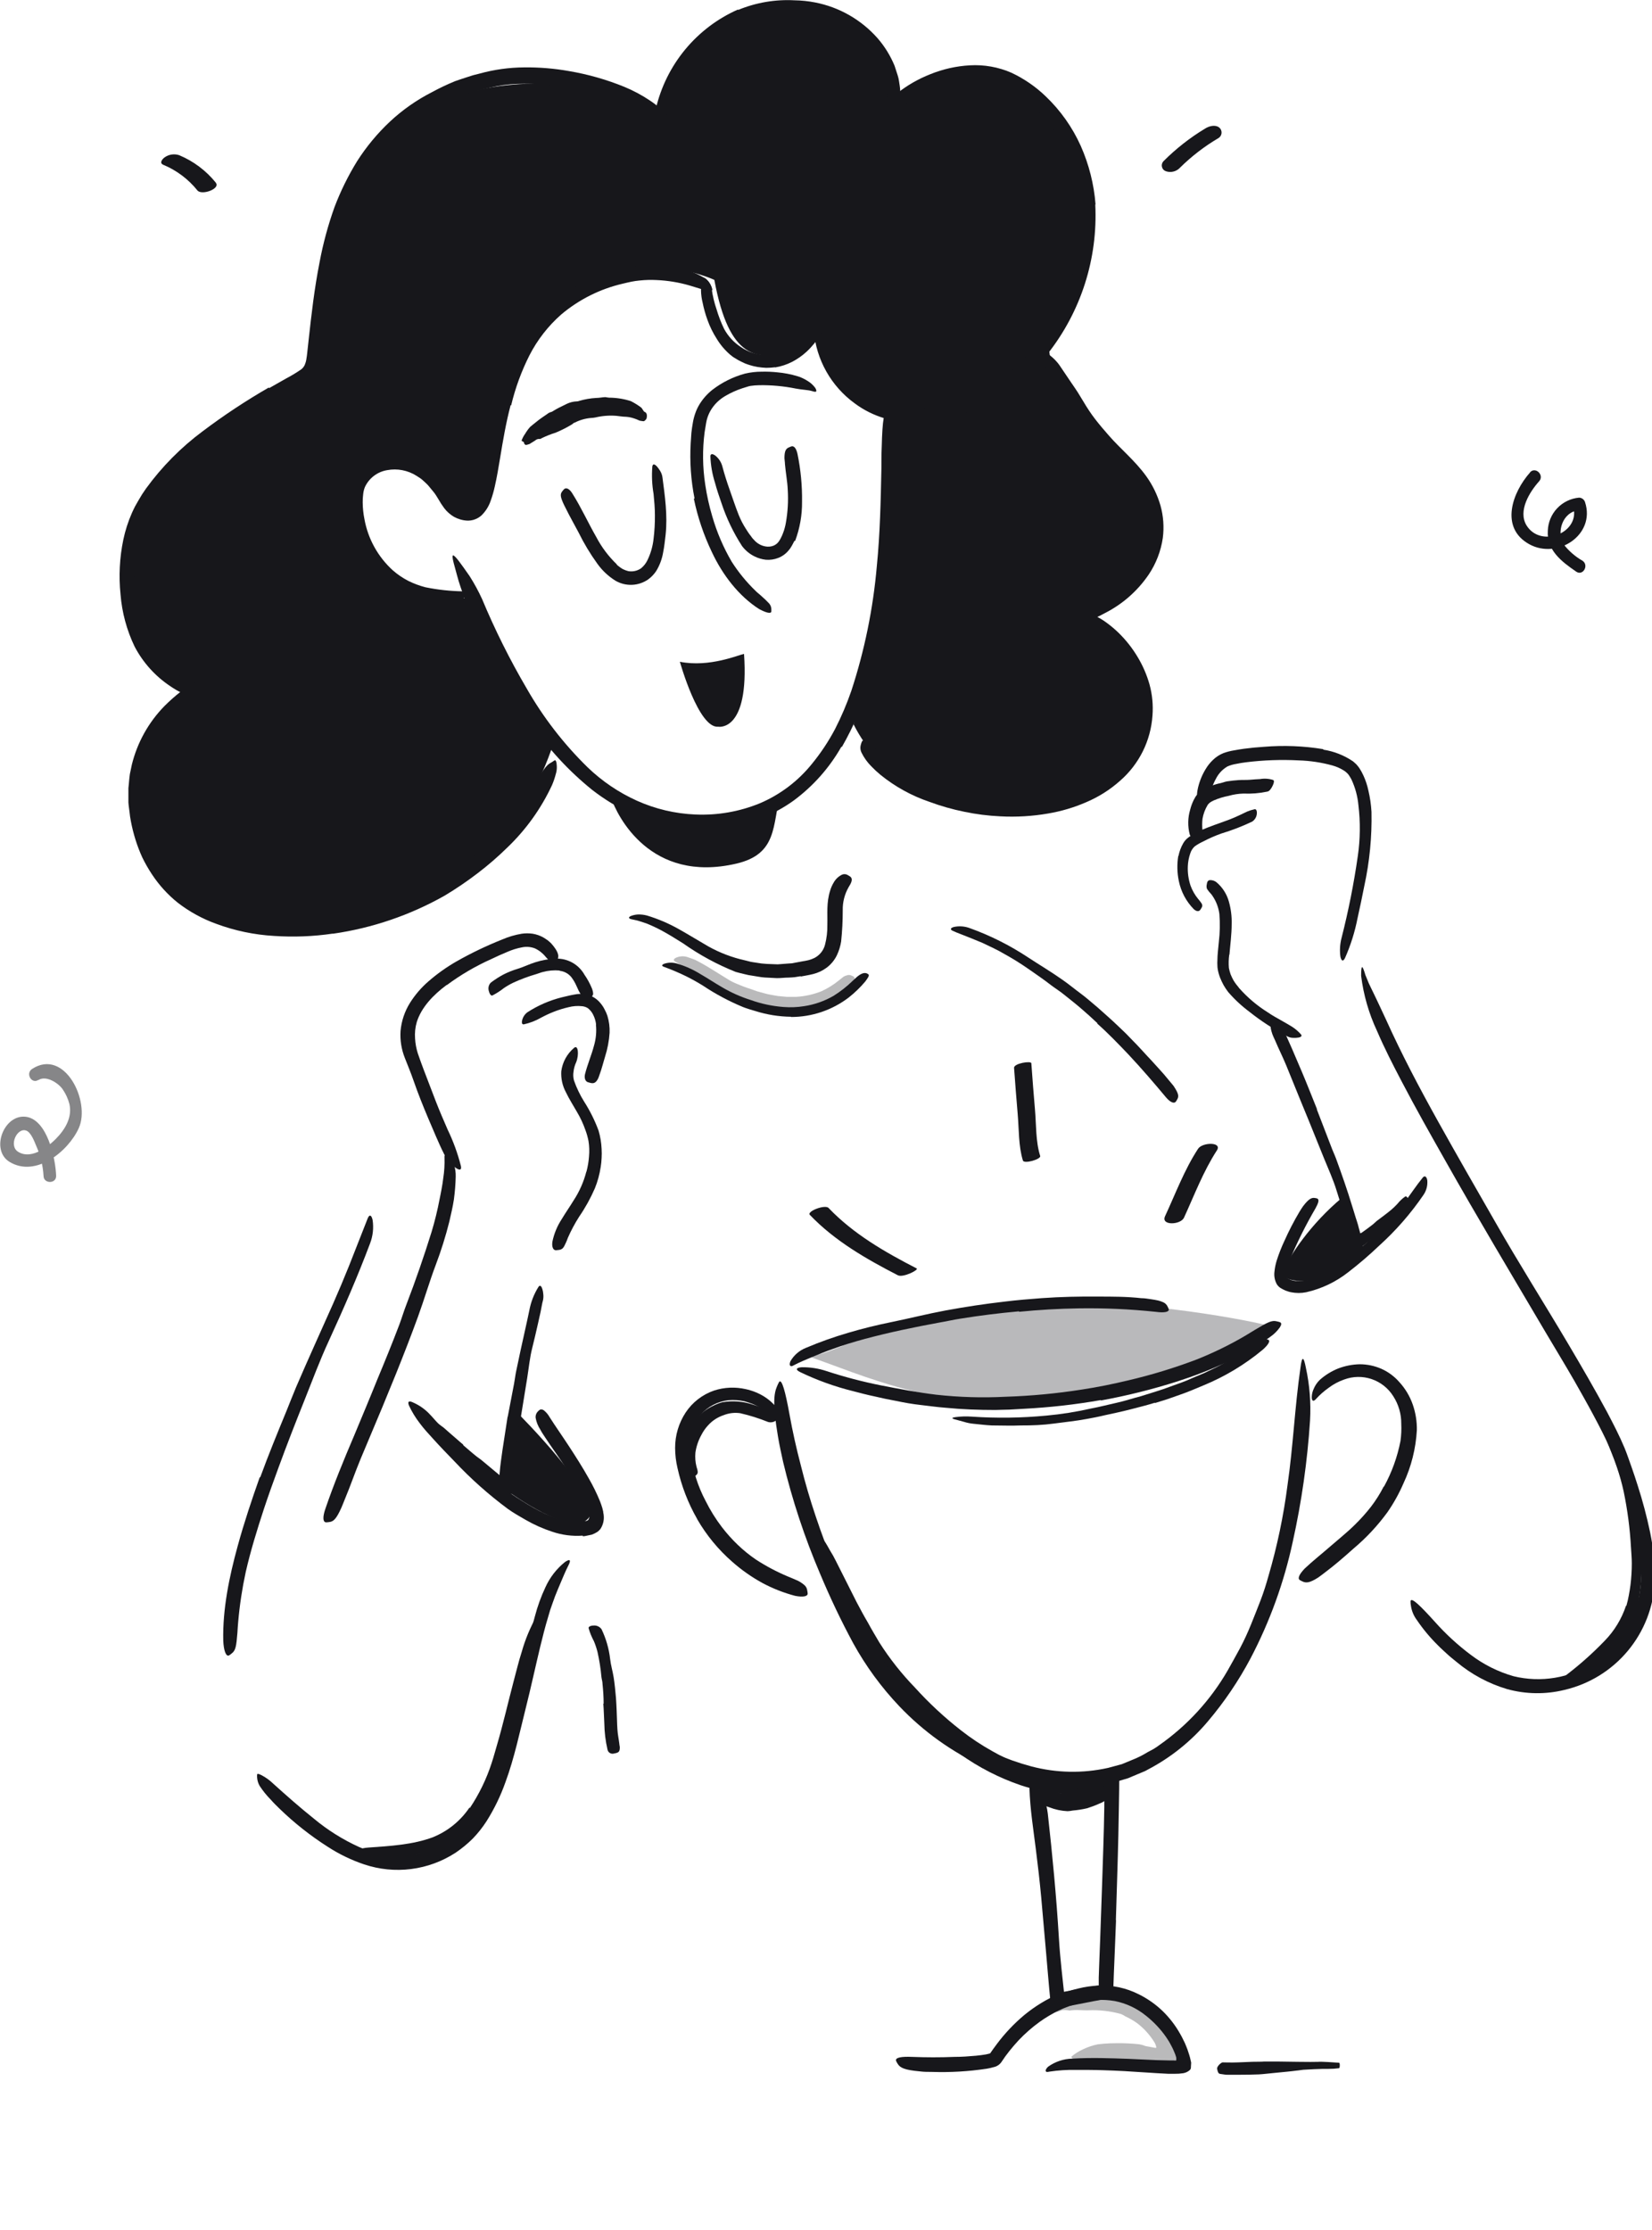 <?xml version="1.0" encoding="UTF-8"?> <svg xmlns="http://www.w3.org/2000/svg" width="209" height="282" viewBox="0 0 209 282" fill="none"> <g clip-path="url(#clip0_313_12479)"> <path d="M121.586 221.783C119.321 220.165 117.231 218.316 115.348 216.267C114.658 215.537 113.962 214.813 113.319 214.036C112.218 212.653 111.184 211.222 110.217 209.743C109.278 208.26 108.38 206.747 107.586 205.177C106.896 203.781 106.194 202.384 105.597 200.959C105.226 200.035 104.912 199.089 104.658 198.126C104.419 197.162 104.237 196.185 104.113 195.2C104.038 194.586 104.171 194.649 104.461 195.107C104.612 195.339 104.797 195.687 105.012 196.063C105.285 196.495 105.535 196.942 105.759 197.402L108.386 202.616C108.844 203.474 109.307 204.354 109.8 205.177C110.026 205.606 110.275 206.029 110.519 206.452C110.762 206.875 111.012 207.304 111.267 207.721C112.562 209.751 114.06 211.646 115.736 213.376C117.51 215.337 119.45 217.142 121.534 218.77C122.812 219.775 124.169 220.676 125.592 221.464C127.709 222.679 130.003 223.555 132.392 224.06C134.217 224.351 136.076 224.365 137.905 224.101C138.305 224.06 138.688 223.985 139.064 223.927C139.441 223.869 139.748 223.851 140.009 223.84C140.229 223.818 140.45 223.818 140.67 223.84C140.989 223.869 141.289 223.999 141.528 224.211C141.637 224.296 141.742 224.387 141.841 224.483C141.969 224.639 141.899 224.836 141.662 225.062C141.303 225.391 140.889 225.654 140.438 225.839L139.117 226.296C138.661 226.425 138.198 226.528 137.731 226.604C137.26 226.693 136.784 226.753 136.305 226.783C135.823 226.821 135.338 226.821 134.856 226.783C132.904 226.715 130.973 226.364 129.122 225.74C126.409 224.811 123.843 223.496 121.505 221.835L121.586 221.783Z" fill="#17171B"></path> <path opacity="0.3" d="M135.539 164.833C108.982 165.836 105.353 172.493 101.516 171.259C108.826 173.629 119.945 179.411 135.655 176.699C135.655 176.699 150.815 174.08 160.931 167.829C161.36 167.568 145.841 164.445 135.539 164.833Z" fill="#17171B"></path> <g opacity="0.3"> <path d="M99.133 127.606C97.809 127.48 96.504 127.202 95.243 126.778C94.797 126.61 94.339 126.488 93.898 126.314C92.384 125.65 90.928 124.861 89.544 123.956C88.965 123.568 88.316 123.203 87.701 122.879C86.901 122.461 86.13 122.033 85.382 121.575C85.139 121.424 85.243 121.233 85.556 121.088C85.996 120.9 86.489 120.874 86.947 121.013C87.179 121.088 87.411 121.169 87.637 121.256C87.866 121.33 88.086 121.429 88.292 121.552C88.713 121.776 89.125 122.008 89.527 122.247L91.875 123.695C92.107 123.846 92.344 123.985 92.588 124.118C92.832 124.252 93.098 124.35 93.353 124.46C93.869 124.68 94.391 124.883 94.913 125.04C95.203 125.144 95.492 125.254 95.776 125.347L96.658 125.59L97.098 125.706L97.539 125.793C97.84 125.845 98.119 125.909 98.437 125.949L99.55 126.054H100.664C101.79 125.999 102.899 125.756 103.945 125.335C104.727 124.974 105.462 124.517 106.13 123.974L106.571 123.62C106.683 123.517 106.815 123.438 106.959 123.388C107.062 123.351 107.166 123.32 107.272 123.296C107.448 123.268 107.628 123.3 107.782 123.388C107.862 123.417 107.937 123.454 108.009 123.499C108.217 123.643 108.136 124.014 107.811 124.512C107.545 124.858 107.238 125.169 106.896 125.439C106.554 125.729 106.19 125.991 105.806 126.222C105.004 126.682 104.147 127.038 103.255 127.282C101.917 127.62 100.533 127.741 99.156 127.641L99.133 127.606Z" fill="#17171B"></path> </g> <path d="M87.863 179.66C88.517 178.818 89.367 178.147 90.338 177.707C90.68 177.534 91.039 177.4 91.411 177.307C92.677 177.091 93.978 177.19 95.196 177.597C95.451 177.684 95.707 177.765 95.968 177.841L96.721 178.095C97.377 178.278 97.994 178.578 98.541 178.982C98.704 179.121 98.541 179.388 98.223 179.59C98.079 179.708 97.909 179.789 97.728 179.827C97.546 179.866 97.358 179.86 97.179 179.811C96.039 179.35 94.864 178.98 93.666 178.704C92.951 178.595 92.221 178.679 91.55 178.947C90.803 179.195 90.132 179.629 89.602 180.21C89.255 180.58 88.962 180.998 88.733 181.45C88.349 182.142 88.093 182.898 87.979 183.681C87.922 184.279 87.969 184.883 88.118 185.466L88.222 185.819C88.327 186.259 88.28 186.398 87.927 186.647C87.846 186.705 87.77 186.775 87.683 186.833C87.621 186.879 87.547 186.908 87.47 186.918C87.393 186.928 87.315 186.919 87.243 186.891C87.057 186.81 86.909 186.663 86.825 186.479C86.259 185.213 86.15 183.79 86.518 182.453C86.634 181.947 86.799 181.454 87.011 180.981C87.241 180.506 87.514 180.054 87.828 179.631L87.863 179.66Z" fill="#17171B"></path> <path d="M58.593 182.736C59.172 183.223 59.712 183.71 60.297 184.173C60.506 184.341 60.743 184.48 60.952 184.66L63.184 186.52C63.515 186.792 63.868 187.041 64.228 187.285C64.702 187.577 65.125 187.945 65.48 188.374C65.584 188.519 65.41 188.687 65.138 188.797C64.994 188.862 64.838 188.895 64.68 188.895C64.522 188.895 64.366 188.862 64.222 188.797C63.747 188.521 63.295 188.207 62.871 187.858C62.436 187.522 62.007 187.163 61.596 186.775C61.066 186.335 60.513 185.925 59.938 185.547C59.358 185.083 58.743 184.602 58.152 184.115C57.793 183.814 57.439 183.501 57.08 183.194C56.535 182.731 56.025 182.232 55.485 181.763C55.068 181.398 54.639 181.062 54.245 180.668C54.154 180.587 54.067 180.502 53.984 180.413C53.688 180.06 53.682 179.874 53.845 179.625C53.885 179.567 53.92 179.503 53.961 179.457C54.106 179.289 54.372 179.306 54.651 179.457C55.039 179.735 55.445 180.002 55.81 180.291C56.016 180.429 56.21 180.584 56.39 180.755L56.941 181.242C57.52 181.722 58.042 182.215 58.616 182.684L58.593 182.736Z" fill="#17171B"></path> <path d="M64.472 188.716C64.472 188.716 72.251 194.394 74.402 192.03C76.553 189.666 65.405 178.594 65.405 178.594L64.472 188.716Z" fill="#17171B"></path> <path d="M172.195 155.928C172.694 155.574 173.192 155.221 173.668 154.844C173.848 154.705 173.993 154.537 174.166 154.398C174.798 153.923 175.442 153.454 176.051 152.944C176.316 152.715 176.567 152.471 176.804 152.214C177.085 151.859 177.417 151.548 177.79 151.292C178.039 151.148 178.485 152.086 178.155 152.486C177.562 153.196 176.889 153.836 176.149 154.392C175.697 154.717 175.337 155.18 174.908 155.551C174.479 155.922 173.946 156.362 173.453 156.75L172.537 157.463C172.074 157.828 171.581 158.153 171.129 158.512C170.775 158.796 170.468 159.138 170.132 159.439C170.064 159.512 169.99 159.58 169.911 159.642C169.616 159.868 169.465 159.85 169.192 159.578C169.129 159.514 169.065 159.456 169.007 159.387C168.919 159.287 168.868 159.16 168.863 159.027C168.857 158.894 168.898 158.763 168.978 158.657C169.491 158.035 170.074 157.475 170.717 156.988C171.181 156.606 171.691 156.269 172.166 155.893L172.195 155.928Z" fill="#17171B"></path> <path d="M171.981 158.668C171.981 158.668 169.082 161.75 164.925 161.971C163.899 162.029 161.986 161.75 162.34 160.812C163.07 158.824 165.876 154.711 169.749 151.483L171.981 158.668Z" fill="#17171B"></path> <g opacity="0.3"> <path d="M134.287 254.229C133.902 254.409 133.471 254.466 133.052 254.391C132.896 254.391 132.699 254.154 132.809 254.021C133.008 253.752 133.249 253.518 133.522 253.325C133.563 253.296 133.765 253.204 134.067 253.065C134.435 252.92 134.81 252.797 135.192 252.694C135.943 252.49 136.709 252.339 137.481 252.242C138.428 252.143 139.382 252.143 140.328 252.242C140.815 252.282 141.302 252.352 141.806 252.445C142.067 252.503 142.316 252.555 142.589 252.642L143.006 252.787L143.354 252.931C144.289 253.331 145.168 253.851 145.969 254.478C146.332 254.763 146.662 255.088 146.954 255.446C147.459 256.061 147.902 256.725 148.276 257.428L148.612 258.071C148.76 258.351 148.888 258.641 148.995 258.94C149.204 259.443 149.263 259.997 149.163 260.533C149.077 260.855 148.919 261.152 148.699 261.402C148.61 261.485 148.512 261.558 148.409 261.622C148.199 261.767 147.951 261.845 147.696 261.848C147.282 261.869 146.868 261.86 146.455 261.819L145.354 261.721C144.316 261.628 143.308 261.576 143.082 261.495C141.969 261.211 140.831 261.036 139.684 260.974C139.522 260.974 139.36 261.008 139.203 260.916C138.874 260.764 138.503 260.734 138.154 260.829C137.673 260.898 137.197 260.939 136.71 260.997C136.454 261.011 136.196 261.011 135.939 260.997C135.702 260.997 135.673 260.643 135.736 260.58C135.916 260.394 135.678 260.319 135.597 260.203C135.569 260.163 135.549 260.118 135.539 260.07C135.982 259.692 136.476 259.378 137.006 259.137C137.605 258.852 138.235 258.64 138.884 258.505C138.884 258.505 139.215 258.465 139.679 258.424C140.142 258.384 140.757 258.36 141.377 258.36C142.301 258.355 143.224 258.402 144.142 258.499C144.411 258.544 144.674 258.619 144.925 258.725L145.551 258.841L146.131 258.946C146.282 258.975 146.247 258.946 146.258 258.946C146.311 258.911 146.258 258.841 146.258 258.853C146.258 258.853 146.258 258.864 146.258 258.853H146.287L146.212 258.592C146.172 258.472 146.117 258.357 146.05 258.25C145.481 257.322 144.746 256.507 143.882 255.846C143.413 255.507 142.912 255.216 142.386 254.977C142.293 254.93 142.206 254.867 142.113 254.814C142.017 254.758 141.916 254.71 141.812 254.67C140.453 254.292 139.041 254.135 137.632 254.206C137.47 254.206 136.989 254.206 136.473 254.177C136.085 254.158 135.697 254.178 135.313 254.235C135.174 254.189 134.449 254.119 134.287 254.229Z" fill="#17171B"></path> </g> <path d="M146.102 177.377C145.064 177.702 144.015 177.957 142.965 178.229C141.916 178.501 140.855 178.722 139.794 178.953C139.029 179.139 138.252 179.289 137.475 179.429C136.113 179.689 134.722 179.817 133.342 180.008C131.962 180.199 130.571 180.251 129.18 180.246C127.945 180.303 126.704 180.246 125.481 180.246C124.693 180.211 123.904 180.106 123.122 180.031C122.728 179.992 122.34 179.912 121.962 179.794L120.803 179.481C120.333 179.347 120.426 179.261 120.861 179.197C121.55 179.104 122.248 179.082 122.942 179.133C126.078 179.345 129.227 179.303 132.357 179.006C134.292 178.83 136.213 178.524 138.107 178.09C139.157 177.899 140.194 177.615 141.244 177.389C142.293 177.163 143.313 176.81 144.345 176.549C145.603 176.143 146.879 175.79 148.108 175.315L149.522 174.805C149.992 174.637 150.45 174.434 150.913 174.225L152.299 173.646L153.644 173.003C153.986 172.829 154.334 172.667 154.664 172.476L155.644 171.896L156.618 171.317L157.551 170.68C157.829 170.494 158.09 170.303 158.374 170.1C159.366 169.376 159.737 169.219 160.172 169.335C160.272 169.355 160.371 169.382 160.467 169.416C160.734 169.556 160.467 170.042 159.743 170.68C157.504 172.537 154.999 174.047 152.311 175.158C151.296 175.581 150.293 176.022 149.25 176.375L147.702 176.92L146.131 177.412L146.102 177.377Z" fill="#17171B"></path> <path d="M137.557 228.649C136.959 228.791 136.35 228.888 135.737 228.938C135.513 228.985 135.287 229.014 135.059 229.025C134.263 228.988 133.48 228.82 132.74 228.527C132.421 228.429 132.119 228.313 131.812 228.232C131.393 228.173 131.009 227.968 130.728 227.652C130.641 227.542 130.856 227.154 131.128 226.783C131.401 226.412 131.743 226.041 131.934 226.07C132.256 226.111 132.575 226.169 132.89 226.244C133.195 226.329 133.488 226.454 133.76 226.615C133.936 226.715 134.14 226.752 134.34 226.719C134.531 226.719 134.717 226.656 134.919 226.644C135.366 226.61 135.807 226.528 136.235 226.401C136.514 226.325 136.815 226.244 137.099 226.134C137.564 225.971 138.017 225.777 138.456 225.555C138.804 225.375 139.093 225.027 139.482 224.819C139.562 224.763 139.648 224.714 139.737 224.674C140.096 224.581 140.253 224.732 140.433 225.352C140.479 225.491 140.52 225.63 140.554 225.775C140.662 226.145 140.644 226.54 140.502 226.899C140.189 227.441 139.691 227.852 139.099 228.058C138.664 228.266 138.131 228.458 137.592 228.637L137.557 228.649Z" fill="#17171B"></path> <path d="M205.761 203.039C205.884 202.618 205.985 202.191 206.062 201.759C206.149 201.312 206.219 200.866 206.277 200.42C206.388 199.517 206.444 198.607 206.445 197.697C206.445 197.025 206.381 196.359 206.341 195.686C206.211 193.301 205.901 190.928 205.413 188.589C205.186 187.554 204.901 186.533 204.561 185.53C204.126 184.249 203.587 183.009 203.106 181.752C202.955 181.358 203.181 181.306 203.541 181.532C204.058 181.908 204.46 182.422 204.7 183.015C205.812 185.631 206.567 188.385 206.944 191.202C207.17 192.888 207.471 194.626 207.605 196.364C207.756 198.299 207.67 200.245 207.349 202.158C207.255 202.761 207.11 203.354 206.915 203.931C206.712 204.505 206.462 205.062 206.167 205.594C205.246 207.154 204.101 208.572 202.77 209.801C201.796 210.771 200.762 211.678 199.674 212.518C199.43 212.698 199.193 212.877 198.938 213.045C197.975 213.654 197.587 213.718 197.199 213.492C197.107 213.446 197.019 213.391 196.938 213.329C196.706 213.109 196.99 212.686 197.616 212.211C199.545 210.787 201.35 209.204 203.013 207.477C204.235 206.224 205.156 204.711 205.709 203.051L205.761 203.039Z" fill="#17171B"></path> <path d="M59.44 228.626C60.618 226.866 61.547 224.951 62.199 222.936C62.448 222.188 62.645 221.429 62.872 220.67C63.66 217.999 64.28 215.247 65.005 212.507C65.335 211.296 65.619 210.061 66.008 208.868C66.447 207.308 67.072 205.806 67.869 204.395C68.13 203.96 68.303 204.134 68.344 204.621C68.361 204.929 68.344 205.238 68.292 205.542C68.242 205.951 68.143 206.351 67.996 206.736C66.97 209.743 66.257 212.86 65.376 216.006C64.86 217.901 64.483 219.923 63.921 221.881C63.315 224.052 62.456 226.144 61.364 228.116C60.666 229.341 59.8 230.463 58.79 231.447C57.224 232.922 55.279 233.934 53.173 234.373C51.605 234.746 50.006 234.975 48.396 235.057C48.048 235.057 47.7 235.092 47.347 235.092C46.036 235.092 45.608 234.918 45.37 234.512C45.302 234.429 45.246 234.338 45.202 234.24C45.092 233.939 45.631 233.701 46.57 233.626C49.341 233.429 52.216 233.272 54.755 232.322C56.642 231.561 58.257 230.254 59.393 228.568L59.44 228.626Z" fill="#17171B"></path> <path d="M111.991 51.658C112.055 52.081 113.15 66.508 112.055 73.6C110.959 80.692 107.997 91.608 107.997 91.608C109.596 94.794 112.068 97.46 115.126 99.294C118.184 101.129 121.701 102.056 125.266 101.968C137.968 101.875 146.229 96.556 144.618 88.161C144.618 88.161 142.235 79.058 137.249 78.479C137.249 78.479 140.531 77.899 143.383 73.044C146.235 68.189 148.6 65.471 142.444 58.692C136.287 51.913 132.588 47.55 132.733 43.691C132.733 43.691 126.391 52.232 118.82 52.84C111.249 53.449 111.991 51.658 111.991 51.658Z" fill="#17171B"></path> <path d="M59.631 75.733C59.631 75.733 67.695 91.434 70.019 93.955C70.019 93.955 66.611 105.676 58.251 110.213C49.892 114.75 27.596 126.002 17.671 104.998C17.671 104.998 13.694 95.832 24.587 87.663C24.587 87.663 13.52 82.019 16.424 70.634C19.329 59.249 29.335 52.864 39.219 47.238C39.219 47.238 41.028 27.08 46.025 22.323C46.025 22.323 50.506 8.418 73.475 10.845C77.306 11.385 80.916 12.966 83.91 15.417C83.91 15.417 86.223 2.595 96.826 1.847C107.429 1.1 110.461 3.458 113.249 13.105C113.249 13.105 122.264 6.946 127.928 10.741C133.592 14.536 139.244 20.591 137.441 32.358C135.638 44.126 125.644 52.603 118.838 52.84C112.032 53.078 104.797 50.865 103.319 41.05C103.319 41.05 103.556 43.854 100.072 44.584C95.84 45.47 92.281 45.644 90.374 35.395C90.374 35.395 78.043 29.467 69.08 40.76C69.08 40.76 64.408 46.015 63.196 54.816C61.985 63.617 61.242 65.246 58.86 64.88C58.113 64.602 57.434 64.167 56.868 63.606C56.302 63.044 55.863 62.369 55.579 61.624C54.419 58.953 50.158 56.253 47.463 59.191C44.767 62.128 44.425 64.237 46.726 69.435C49.028 74.632 52.674 75.536 56.97 75.455L59.631 75.733Z" fill="#17171B"></path> <path d="M106.443 94.43C104.93 97.091 102.876 99.406 100.414 101.226C97.92 103.021 95.024 104.177 91.979 104.593C89.789 104.906 87.566 104.906 85.376 104.593C84.901 104.5 84.414 104.442 83.944 104.315L82.535 103.938C81.61 103.642 80.704 103.287 79.822 102.878C78.076 102.062 76.427 101.053 74.906 99.871C71.948 97.484 69.358 94.674 67.219 91.533C65.307 88.804 63.593 85.942 62.089 82.969C61.12 81.081 60.205 79.163 59.381 77.21C58.964 76.231 58.616 75.229 58.268 74.232C57.92 73.235 57.688 72.198 57.393 71.178C57.068 69.904 57.323 70.02 58.025 70.918C58.378 71.381 58.854 72.042 59.41 72.847C60.001 73.776 60.528 74.744 60.987 75.744C62.615 79.645 64.505 83.432 66.645 87.077C68.733 90.726 71.316 94.067 74.321 97.008C76.15 98.773 78.27 100.21 80.588 101.255C82.914 102.299 85.419 102.889 87.967 102.994C90.761 103.119 93.548 102.635 96.136 101.574C98.716 100.475 100.984 98.755 102.739 96.568C103.846 95.213 104.817 93.751 105.637 92.205C106.441 90.637 107.132 89.015 107.707 87.35C109.382 82.235 110.464 76.945 110.93 71.584C111.342 67.43 111.423 63.339 111.51 59.208C111.51 58.298 111.51 57.406 111.55 56.491C111.632 53.084 111.846 51.995 112.385 51.276C112.491 51.111 112.611 50.956 112.745 50.812C113.127 50.511 113.394 51.908 113.411 54.399C113.469 61.786 113.284 69.666 112.02 77.517C111.563 80.456 110.904 83.36 110.049 86.208C109.188 89.08 108.001 91.844 106.513 94.447L106.443 94.43Z" fill="#17171B"></path> <path d="M64.599 51.241C64.019 53.437 63.631 55.702 63.254 58.003C63.057 59.161 62.872 60.32 62.605 61.479C62.474 62.093 62.301 62.696 62.089 63.287C61.856 63.994 61.459 64.635 60.929 65.158C60.68 65.388 60.388 65.565 60.069 65.68C59.751 65.796 59.413 65.847 59.074 65.83C58.785 65.814 58.499 65.763 58.222 65.68C57.95 65.6 57.688 65.491 57.44 65.355C56.963 65.077 56.546 64.709 56.211 64.272C55.934 63.902 55.682 63.515 55.457 63.113C55.266 62.794 55.086 62.499 54.877 62.238C54.669 61.977 54.442 61.717 54.228 61.45C54.013 61.184 53.747 60.981 53.503 60.743C53.26 60.506 52.97 60.349 52.692 60.164C51.591 59.467 50.268 59.213 48.987 59.451C48.375 59.55 47.796 59.799 47.303 60.175C46.809 60.551 46.416 61.042 46.158 61.606C46.045 61.898 45.973 62.205 45.944 62.516C45.901 62.856 45.881 63.199 45.886 63.542C45.893 64.248 45.967 64.952 46.106 65.645C46.557 68.141 47.82 70.419 49.7 72.123C50.29 72.639 50.941 73.083 51.637 73.444C52.336 73.792 53.071 74.066 53.828 74.261C55.403 74.579 57.004 74.752 58.611 74.776C59.637 74.776 59.584 75.072 58.732 75.599C58.481 75.761 58.219 75.909 57.95 76.039C57.607 76.222 57.243 76.36 56.866 76.451C56.423 76.586 55.965 76.669 55.503 76.7C55.251 76.723 54.996 76.723 54.744 76.7C54.477 76.689 54.212 76.658 53.95 76.607C51.999 76.265 50.17 75.425 48.639 74.168C47.165 72.901 45.997 71.316 45.225 69.533C44.452 67.788 44.03 65.907 43.984 63.999C43.975 63.51 44 63.02 44.06 62.533C44.117 61.999 44.247 61.474 44.448 60.975C44.886 59.964 45.641 59.122 46.599 58.576C47.675 57.946 48.912 57.642 50.158 57.701C51.378 57.761 52.562 58.127 53.602 58.767C54.591 59.408 55.47 60.204 56.205 61.126C56.953 62.076 57.364 63.113 57.944 63.617C58.096 63.758 58.27 63.874 58.46 63.959C58.644 64.041 58.84 64.096 59.04 64.121C59.196 64.148 59.356 64.127 59.5 64.061C59.644 63.995 59.764 63.886 59.845 63.75C60.126 63.344 60.336 62.894 60.466 62.418C60.633 61.883 60.77 61.339 60.877 60.789C61.324 58.541 61.614 56.154 62.066 53.837C62.569 50.932 63.411 48.097 64.576 45.389C65.493 43.321 66.743 41.417 68.275 39.751C69.839 38.091 71.699 36.735 73.759 35.754C75.312 35.005 76.941 34.422 78.617 34.015C80.318 33.571 82.086 33.437 83.834 33.621C84.599 33.685 85.359 33.803 86.107 33.975C87.111 34.181 88.076 34.547 88.965 35.058C89.4 35.285 89.746 35.653 89.945 36.101C90.021 36.254 90.079 36.416 90.118 36.582C90.118 37.051 89.087 36.657 87.266 36.107C85.897 35.706 84.483 35.473 83.057 35.412C82.346 35.376 81.633 35.395 80.924 35.47C80.576 35.502 80.229 35.552 79.886 35.62C79.55 35.684 79.173 35.782 78.814 35.864C75.936 36.527 73.257 37.865 70.999 39.769C69.352 41.22 67.991 42.968 66.988 44.92C65.971 46.933 65.193 49.059 64.669 51.252L64.599 51.241Z" fill="#17171B"></path> <path d="M98.061 46.438C97.69 46.486 97.316 46.511 96.942 46.513C96.573 46.497 96.205 46.46 95.84 46.403C95.479 46.343 95.122 46.256 94.774 46.142C94.6 46.078 94.42 46.026 94.252 45.957L93.753 45.719C93.513 45.606 93.28 45.476 93.058 45.331C92.824 45.206 92.606 45.054 92.408 44.879C91.721 44.294 91.134 43.602 90.669 42.828C90.195 42.089 89.805 41.297 89.51 40.47C89.246 39.749 89.039 39.009 88.889 38.257C88.646 37.297 88.622 36.295 88.82 35.325C88.889 35.023 89.162 35.11 89.434 35.377C89.583 35.527 89.709 35.699 89.805 35.887C89.935 36.088 90.016 36.316 90.043 36.553C90.163 37.422 90.367 38.278 90.652 39.108C90.901 39.956 91.219 40.781 91.603 41.577C92.11 42.518 92.848 43.315 93.748 43.894C93.982 44.058 94.23 44.202 94.49 44.323C94.743 44.453 95.009 44.558 95.284 44.636C95.563 44.718 95.848 44.782 96.136 44.827C96.426 44.864 96.719 44.883 97.011 44.885C97.736 44.881 98.452 44.729 99.116 44.439C100.155 43.979 101.065 43.271 101.765 42.376C102.293 41.666 102.72 40.886 103.035 40.059C103.11 39.885 103.18 39.705 103.267 39.525C103.37 39.284 103.517 39.064 103.701 38.877C103.857 38.766 104.044 38.711 104.235 38.72C104.323 38.712 104.413 38.712 104.501 38.72C104.64 38.72 104.733 38.83 104.797 39.01C104.875 39.243 104.887 39.494 104.832 39.734C104.653 40.622 104.32 41.471 103.846 42.243C103.355 43.065 102.75 43.815 102.049 44.468C101.501 44.973 100.889 45.403 100.229 45.748C99.549 46.096 98.82 46.336 98.066 46.461L98.061 46.438Z" fill="#17171B"></path> <path d="M138.566 25.863C138.908 32.692 136.757 39.412 132.514 44.775C130.498 47.236 128.028 49.288 125.238 50.818C123.841 51.566 122.37 52.168 120.85 52.615C119.329 53.079 117.755 53.348 116.165 53.414C114.739 53.462 113.313 53.29 111.939 52.904C110.567 52.502 109.277 51.858 108.131 51.004C106.658 49.935 105.434 48.561 104.54 46.976C103.647 45.391 103.106 43.633 102.954 41.82C102.954 41.241 103.081 40.963 103.162 41.003C103.243 41.044 103.325 41.328 103.504 41.745C103.747 42.318 104.026 42.876 104.339 43.414L105.673 45.604C105.887 45.963 106.119 46.299 106.357 46.635C106.594 46.971 106.826 47.307 107.081 47.62C107.59 48.255 108.161 48.837 108.786 49.358C110.019 50.385 111.477 51.11 113.041 51.473C113.829 51.648 114.633 51.745 115.441 51.763C116.266 51.765 117.09 51.701 117.905 51.572C119.58 51.295 121.217 50.821 122.78 50.158C124.701 49.341 126.475 48.216 128.032 46.826C129.626 45.432 131.029 43.835 132.206 42.075C134.853 38.222 136.393 33.717 136.659 29.05C136.823 26.187 136.409 23.32 135.441 20.62C134.702 18.581 133.609 16.688 132.212 15.029C130.84 13.369 129.131 12.02 127.198 11.071C125.719 10.429 124.102 10.17 122.496 10.318C120.883 10.478 119.306 10.893 117.823 11.546C117.493 11.68 117.174 11.842 116.861 12.004C116.548 12.166 116.235 12.334 115.922 12.514C114.757 13.157 114.049 13.621 113.47 13.91C113.059 14.134 112.608 14.274 112.142 14.322C111.979 14.348 111.814 14.365 111.649 14.374C111.441 14.374 111.505 14.107 111.783 13.627C111.959 13.327 112.167 13.047 112.403 12.792C112.728 12.435 113.085 12.109 113.47 11.819C114.752 10.798 116.181 9.976 117.708 9.379C119.295 8.736 120.977 8.358 122.687 8.261C124.495 8.154 126.303 8.476 127.963 9.2C129.562 9.951 131.027 10.959 132.299 12.184C134.169 13.97 135.675 16.101 136.734 18.459C137.771 20.8 138.402 23.3 138.601 25.852L138.566 25.863Z" fill="#17171B"></path> <path d="M93.4 1.25C95.651 0.321 98.081 -0.093 100.513 0.039C101.391 0.051 102.266 0.143 103.127 0.311C106.188 0.908 108.967 2.499 111.029 4.837C111.927 5.872 112.651 7.046 113.174 8.313C113.313 8.724 113.441 9.147 113.58 9.564C113.719 9.982 113.754 10.422 113.829 10.857C113.904 11.291 113.887 11.732 113.893 12.166C113.874 12.6 113.813 13.03 113.713 13.452C113.597 13.985 113.278 13.858 112.93 13.4C112.469 12.803 112.172 12.096 112.067 11.349C111.863 9.865 111.353 8.438 110.571 7.16C109.739 5.869 108.66 4.756 107.394 3.886L106.814 3.492C106.611 3.371 106.391 3.266 106.177 3.156C105.737 2.935 105.284 2.741 104.82 2.577C103.876 2.275 102.906 2.061 101.922 1.94C99.759 1.651 97.561 1.823 95.469 2.444C94.178 2.839 92.947 3.41 91.811 4.141C90.061 5.247 88.534 6.67 87.307 8.336C86.401 9.634 85.668 11.044 85.127 12.531C84.994 12.85 84.924 13.186 84.802 13.51C84.64 13.943 84.447 14.363 84.223 14.768C84.086 14.995 83.868 15.162 83.614 15.237C83.505 15.281 83.393 15.316 83.278 15.341C82.924 15.387 82.808 14.762 82.971 13.765C83.608 11.011 84.879 8.443 86.681 6.264C88.483 4.085 90.767 2.354 93.353 1.209L93.4 1.25Z" fill="#17171B"></path> <path d="M34.047 49.08L36.181 47.869C36.845 47.521 37.487 47.134 38.105 46.71C38.29 46.567 38.439 46.382 38.54 46.171C38.663 45.891 38.743 45.594 38.778 45.291C38.813 45.117 38.83 44.931 38.853 44.746L38.917 44.166L39.05 42.956C39.404 39.717 39.781 36.443 40.424 33.198C40.869 30.808 41.505 28.458 42.326 26.17C43.093 24.153 44.05 22.213 45.184 20.376C46.352 18.546 47.745 16.868 49.329 15.382C50.914 13.9 52.7 12.648 54.633 11.662C55.59 11.14 56.575 10.672 57.584 10.26C58.088 10.08 58.599 9.918 59.109 9.75L59.874 9.507L60.657 9.31C62.507 8.795 64.417 8.53 66.338 8.522C68.236 8.5 70.133 8.657 72.002 8.991C74.398 9.398 76.743 10.066 78.993 10.984C80.131 11.453 81.219 12.035 82.24 12.722C82.764 13.069 83.26 13.457 83.724 13.881C84.212 14.301 84.646 14.78 85.016 15.306C85.474 15.996 85.469 16.425 85.324 16.465C85.179 16.506 84.837 16.228 84.315 15.886C83.614 15.45 82.884 15.062 82.129 14.727C81.666 14.518 81.161 14.298 80.622 14.078C80.35 13.962 80.042 13.846 79.782 13.736L78.918 13.348C76.8 12.389 74.584 11.664 72.309 11.187C70.048 10.724 67.74 10.53 65.433 10.607C64.3 10.648 63.174 10.801 62.071 11.065L60.373 11.471L58.715 11.998C56.516 12.755 54.434 13.816 52.529 15.15C50.23 16.815 48.283 18.918 46.801 21.338C45.295 23.834 44.125 26.519 43.323 29.322C42.437 32.432 41.803 35.607 41.427 38.819C41.219 40.429 41.039 42.057 40.847 43.685L40.714 44.908C40.666 45.353 40.591 45.794 40.488 46.229C40.37 46.729 40.149 47.199 39.839 47.608C39.526 47.987 39.152 48.31 38.732 48.564C37.816 49.144 36.963 49.595 36.088 50.111L33.491 51.647C31.752 52.684 30.088 53.767 28.471 54.926C25.993 56.642 23.718 58.632 21.688 60.859C20.693 61.965 19.82 63.176 19.085 64.469C18.353 65.732 17.819 67.1 17.502 68.525C17.015 70.748 16.906 73.038 17.177 75.298C17.379 77.52 18.038 79.676 19.114 81.631C19.605 82.445 20.189 83.199 20.853 83.879C21.774 84.779 22.765 85.607 23.815 86.353C24.32 86.71 24.76 87.148 25.12 87.651C25.25 87.813 25.364 87.988 25.462 88.172C25.549 88.415 25.218 88.421 24.517 88.224C23.456 87.891 22.451 87.398 21.537 86.764C19.636 85.499 18.084 83.775 17.027 81.752C16.032 79.681 15.429 77.443 15.247 75.153C15.01 72.846 15.129 70.517 15.601 68.246C15.846 67.082 16.211 65.946 16.691 64.857C16.812 64.579 16.951 64.306 17.085 64.034L17.52 63.269C17.808 62.756 18.126 62.259 18.47 61.78C20.484 59.01 22.908 56.562 25.659 54.52C28.327 52.509 31.117 50.665 34.013 48.999L34.047 49.08Z" fill="#17171B"></path> <path d="M42.089 118.058C39.634 118.418 37.149 118.515 34.674 118.348C32.173 118.205 29.707 117.69 27.358 116.818C25.614 116.19 23.98 115.295 22.511 114.164C21.227 113.139 20.114 111.917 19.213 110.543C18.763 109.863 18.358 109.155 18.001 108.422C17.666 107.688 17.377 106.934 17.137 106.163C16.899 105.402 16.706 104.628 16.558 103.845C16.479 103.451 16.421 103.052 16.384 102.652C16.337 102.252 16.268 101.858 16.245 101.452V100.247C16.245 100.044 16.245 99.841 16.245 99.668L16.303 99.088C16.343 98.683 16.366 98.283 16.43 97.883L16.679 96.695C17.366 93.895 18.794 91.332 20.813 89.273C23.369 86.718 26.61 84.667 30.204 84.174C31.3 83.948 31.219 84.325 30.454 84.962C30.268 85.119 30.036 85.304 29.775 85.507L28.883 86.162C28.202 86.701 27.481 87.188 26.726 87.616C23.8 89.097 21.38 91.412 19.769 94.268C19.005 95.698 18.513 97.258 18.32 98.868L18.25 99.477L18.21 99.784V100.067V101.307C18.21 101.725 18.285 102.142 18.32 102.559L18.378 103.19L18.494 103.816C18.838 105.851 19.613 107.789 20.766 109.5C21.942 111.212 23.485 112.641 25.282 113.683L26.019 114.112L26.796 114.483C27.3 114.75 27.856 114.923 28.384 115.144C29.479 115.527 30.604 115.822 31.746 116.024C34.06 116.44 36.416 116.566 38.761 116.401C41.673 116.221 44.556 115.71 47.352 114.877C49.475 114.25 51.541 113.444 53.526 112.467C55.495 111.468 57.364 110.284 59.109 108.932C61.793 106.899 64.151 104.469 66.101 101.725C66.321 101.429 66.518 101.145 66.68 100.815C66.843 100.485 67.069 100.235 67.26 99.888C68.605 97.535 68.999 96.788 69.759 96.411C69.915 96.325 70.078 96.185 70.188 96.139C70.298 96.093 70.425 96.307 70.443 96.881C70.462 97.232 70.414 97.584 70.304 97.918C70.184 98.381 70.029 98.835 69.84 99.274C68.457 102.245 66.531 104.932 64.159 107.194C62.974 108.355 61.717 109.441 60.396 110.445C59.067 111.46 57.681 112.401 56.245 113.26C51.878 115.727 47.089 117.358 42.123 118.07L42.089 118.058Z" fill="#17171B"></path> <path d="M144.647 69.11C144.994 68.069 145.13 66.968 145.045 65.874C144.961 64.779 144.658 63.712 144.154 62.736C143.967 62.366 143.756 62.008 143.522 61.665C143.261 61.334 143.029 60.998 142.757 60.657C140.879 58.229 138.345 56.085 136.415 53.327C135.98 52.713 135.597 52.07 135.221 51.473C134.844 50.876 134.455 50.256 134.096 49.642C133.086 48.103 132.224 46.471 131.522 44.769C131.325 44.19 131.597 44.19 132.102 44.45C132.846 44.871 133.494 45.444 134.003 46.131L135.568 48.448C135.829 48.831 136.096 49.207 136.351 49.607L137.076 50.795C137.319 51.206 137.545 51.566 137.783 51.925C138.021 52.284 138.276 52.638 138.542 52.985C139.082 53.686 139.667 54.376 140.282 55.071C141.731 56.745 143.598 58.24 145.035 60.245C145.833 61.362 146.435 62.606 146.815 63.924C147.188 65.256 147.288 66.649 147.111 68.021C146.871 69.68 146.26 71.264 145.325 72.656C143.927 74.711 142.033 76.381 139.818 77.511C138.152 78.434 136.34 79.065 134.461 79.377C134.046 79.454 133.625 79.497 133.203 79.504C132.636 79.53 132.07 79.447 131.534 79.261C131.381 79.197 131.243 79.103 131.127 78.985C131.011 78.867 130.921 78.726 130.861 78.572C130.8 78.448 130.75 78.321 130.71 78.189C130.647 77.789 131.29 77.54 132.293 77.424C133.783 77.272 135.252 76.951 136.67 76.468C138.099 75.966 139.443 75.247 140.653 74.336C142.466 73.043 143.837 71.222 144.577 69.121L144.647 69.11Z" fill="#17171B"></path> <path d="M130.281 101.168C131.789 101.059 133.281 100.783 134.728 100.346C136.161 99.931 137.527 99.314 138.786 98.515C139.243 98.227 139.673 97.899 140.073 97.536L140.653 97.002C140.85 96.823 141.018 96.614 141.232 96.423C142.55 95.085 143.448 93.391 143.818 91.55C144.125 89.659 143.925 87.719 143.238 85.93C142.613 84.307 141.667 82.827 140.455 81.579C139.697 80.786 138.835 80.1 137.893 79.539C137.44 79.261 136.963 79.025 136.467 78.832C135.982 78.659 135.478 78.544 134.965 78.491C134.386 78.491 134.281 78.253 134.89 77.819C135.075 77.708 135.269 77.613 135.47 77.535C135.74 77.45 136.021 77.401 136.305 77.39C137.004 77.359 137.701 77.492 138.339 77.778C138.945 78.041 139.517 78.376 140.044 78.775C140.564 79.158 141.058 79.576 141.522 80.026C142.439 80.923 143.238 81.934 143.899 83.033C144.569 84.136 145.086 85.325 145.435 86.567C145.779 87.833 145.904 89.148 145.806 90.455C145.702 92.04 145.285 93.588 144.579 95.01C143.872 96.432 142.89 97.7 141.69 98.741C140.419 99.872 138.969 100.786 137.4 101.447C135.867 102.112 134.26 102.588 132.612 102.866C130.609 103.214 128.572 103.334 126.542 103.225C125.012 103.154 123.49 102.96 121.991 102.646C120.494 102.343 119.023 101.925 117.591 101.394C115.335 100.63 113.232 99.471 111.382 97.97C110.975 97.634 110.588 97.274 110.223 96.892C109.726 96.392 109.313 95.815 109 95.183C108.836 94.858 108.807 94.481 108.919 94.135C108.95 93.996 108.999 93.861 109.064 93.735C109.313 93.381 109.933 93.885 110.837 94.812C111.52 95.5 112.257 96.132 113.04 96.701C113.82 97.294 114.644 97.826 115.504 98.295C117.289 99.235 119.187 99.946 121.151 100.409C122.636 100.775 124.148 101.019 125.673 101.139C126.438 101.226 127.203 101.209 127.991 101.238C128.78 101.267 129.528 101.209 130.281 101.111V101.168Z" fill="#17171B"></path> <path d="M98.733 100.322C97.713 104.378 98.368 107.994 93.156 109.205C82.275 111.737 78.083 103.19 77.295 100.844C77.295 100.844 84.599 105.253 92.727 103.822C100.855 102.391 98.733 100.322 98.733 100.322Z" fill="#17171B"></path> <path d="M56.5 124.553C54.808 125.81 53.312 127.375 52.727 129.24C52.531 129.917 52.458 130.624 52.512 131.326C52.549 131.964 52.666 132.595 52.86 133.204C53.08 133.858 53.335 134.542 53.584 135.214L55.138 139.27C55.602 140.469 56.118 141.651 56.628 142.827C57.346 144.311 57.911 145.865 58.315 147.463C58.419 147.996 58.106 147.99 57.672 147.683C57.047 147.23 56.54 146.634 56.193 145.945C55.816 145.209 55.48 144.444 55.15 143.685L54.158 141.367C53.509 139.826 52.883 138.268 52.326 136.663C51.996 135.701 51.602 134.762 51.213 133.766C50.784 132.688 50.6 131.528 50.674 130.37C50.787 129.107 51.196 127.888 51.868 126.813C52.513 125.789 53.306 124.868 54.222 124.078C55.309 123.134 56.486 122.297 57.735 121.581C59.601 120.521 61.538 119.592 63.532 118.8C64.324 118.455 65.156 118.21 66.008 118.07C66.467 118.003 66.934 118.003 67.393 118.07C67.877 118.149 68.342 118.313 68.767 118.556C68.947 118.661 69.121 118.788 69.295 118.904C69.458 119.034 69.612 119.173 69.759 119.321C70.779 120.48 70.733 121.007 70.478 121.459C70.419 121.558 70.379 121.673 70.327 121.743C70.17 121.957 69.556 121.633 69.017 120.972C68.652 120.521 68.188 120.16 67.66 119.918C67.152 119.725 66.599 119.679 66.066 119.785C65.419 119.904 64.789 120.098 64.188 120.364C63.538 120.636 62.831 120.943 62.17 121.268C60.175 122.157 58.283 123.263 56.529 124.565L56.5 124.553Z" fill="#17171B"></path> <path d="M70.796 122.722C70.079 122.659 69.357 122.724 68.663 122.913C68.385 122.977 68.124 123.099 67.851 123.174C66.86 123.461 65.891 123.821 64.953 124.252C64.538 124.45 64.139 124.679 63.759 124.936C63.302 125.298 62.81 125.614 62.292 125.88C62.118 125.949 61.921 125.666 61.84 125.301C61.784 125.119 61.778 124.926 61.823 124.741C61.868 124.556 61.962 124.387 62.095 124.252C62.603 123.865 63.142 123.52 63.706 123.22C64.277 122.93 64.873 122.692 65.486 122.508C66.222 122.288 66.924 121.928 67.683 121.691C68.528 121.418 69.405 121.26 70.292 121.222C71.029 121.19 71.761 121.363 72.406 121.722C73.051 122.081 73.583 122.612 73.944 123.255C74.315 123.79 74.628 124.363 74.878 124.964C74.93 125.096 74.972 125.232 75.005 125.37C75.026 125.479 75.038 125.589 75.04 125.7C75.026 125.787 74.99 125.869 74.936 125.938C74.843 126.069 74.714 126.169 74.565 126.228C74.495 126.262 74.423 126.293 74.35 126.32C74.13 126.39 73.857 126.216 73.579 125.932L73.214 125.283L72.924 124.652C72.753 124.26 72.535 123.89 72.275 123.551C71.906 123.102 71.374 122.817 70.796 122.757V122.722Z" fill="#17171B"></path> <path d="M75.411 129.525C75.362 129.122 75.246 128.73 75.069 128.366C74.912 128.017 74.671 127.712 74.367 127.479C74.151 127.344 73.907 127.261 73.654 127.236C73.071 127.172 72.482 127.215 71.915 127.363C71.279 127.51 70.655 127.704 70.048 127.943C69.499 128.16 68.962 128.409 68.442 128.69C67.77 129.076 67.043 129.357 66.286 129.525C66.037 129.571 65.978 129.328 66.06 129.003C66.157 128.609 66.386 128.259 66.709 128.012C68.049 127.141 69.524 126.499 71.074 126.112C71.567 126.008 72.037 125.869 72.576 125.776C73.148 125.646 73.743 125.646 74.315 125.776C74.969 125.952 75.549 126.331 75.973 126.859C76.174 127.094 76.346 127.353 76.483 127.63C76.631 127.894 76.753 128.171 76.848 128.459C77.058 129.151 77.15 129.874 77.121 130.597C77.052 131.63 76.857 132.652 76.541 133.638C76.309 134.392 76.129 135.156 75.851 135.892C75.787 136.054 75.747 136.228 75.671 136.379C75.376 136.958 75.092 137.039 74.663 136.924C74.558 136.902 74.456 136.872 74.356 136.837C74.037 136.709 73.921 136.344 73.996 135.892C74.309 134.612 74.837 133.424 75.156 132.196C75.404 131.338 75.484 130.441 75.393 129.554L75.411 129.525Z" fill="#17171B"></path> <path d="M74.193 148.158C74.364 147.526 74.473 146.88 74.518 146.228C74.578 145.581 74.557 144.929 74.454 144.287C74.364 143.822 74.236 143.364 74.072 142.92C73.786 142.098 73.417 141.308 72.97 140.562C72.524 139.774 72.014 138.997 71.59 138.105C71.153 137.29 70.952 136.369 71.011 135.445C71.167 134.298 71.743 133.25 72.628 132.502C73.144 132.05 73.277 133.371 72.895 134.316C72.717 134.694 72.603 135.099 72.559 135.515C72.496 135.892 72.518 136.277 72.622 136.645C72.948 137.565 73.371 138.447 73.886 139.275C74.63 140.434 75.246 141.669 75.724 142.96C75.947 143.714 76.078 144.492 76.112 145.278C76.136 145.664 76.136 146.051 76.112 146.437C76.097 146.815 76.058 147.193 75.996 147.567C75.857 148.49 75.61 149.395 75.26 150.261C74.709 151.527 74.037 152.738 73.254 153.876C72.713 154.727 72.238 155.618 71.834 156.542C71.769 156.739 71.691 156.933 71.602 157.121C71.301 157.816 71.15 158.002 70.663 158.06C70.553 158.06 70.437 158.094 70.332 158.094C69.985 158.094 69.782 157.677 69.892 156.982C70.101 155.985 70.494 155.036 71.051 154.183C71.556 153.337 72.101 152.567 72.576 151.785C73.3 150.68 73.838 149.465 74.17 148.187L74.193 148.158Z" fill="#17171B"></path> <path d="M47.718 174.474C48.686 172.157 49.631 169.839 50.524 167.492C50.843 166.635 51.103 165.754 51.434 164.908C52.593 161.89 53.643 158.848 54.599 155.777C55.01 154.415 55.349 153.032 55.614 151.634C55.712 151.194 55.788 150.748 55.874 150.307C55.962 149.867 56.02 149.421 56.077 148.981C56.212 148.122 56.264 147.253 56.234 146.385C56.193 145.887 56.46 145.805 56.86 146.252C57.12 146.547 57.317 146.892 57.44 147.265C57.596 147.758 57.668 148.273 57.654 148.789C57.63 149.759 57.552 150.726 57.422 151.686C57.278 152.637 57.051 153.564 56.843 154.485C56.38 156.328 55.811 158.142 55.138 159.92C54.333 162.046 53.677 164.312 52.883 166.49C52.014 168.877 51.086 171.253 50.141 173.611C49.542 175.059 48.949 176.508 48.361 177.957L45.614 184.498C44.912 186.19 44.332 187.893 43.631 189.568C43.48 189.939 43.341 190.304 43.179 190.674C42.558 192.036 42.216 192.413 41.631 192.465C41.499 192.487 41.365 192.499 41.231 192.5C40.825 192.447 40.819 191.775 41.173 190.761C42.211 187.719 43.492 184.602 44.819 181.491C45.782 179.173 46.773 176.827 47.718 174.474Z" fill="#17171B"></path> <path d="M64.234 179.156L65.034 174.979C65.132 174.475 65.184 173.959 65.289 173.449C65.66 171.664 66.042 169.88 66.448 168.095C66.622 167.307 66.802 166.508 66.964 165.714C67.158 164.653 67.551 163.639 68.124 162.724C68.326 162.435 68.5 162.637 68.616 163.002C68.68 163.207 68.719 163.419 68.732 163.634C68.763 163.895 68.752 164.159 68.697 164.416C68.564 164.88 68.495 165.407 68.39 165.899L68.054 167.4C67.828 168.408 67.59 169.428 67.335 170.448C67.022 171.67 66.9 172.985 66.697 174.254L66.013 178.467L65.59 181.062C65.387 182.372 65.155 183.687 65.01 184.996C64.889 186.016 64.836 187.024 64.697 188.044C64.662 188.264 64.639 188.484 64.593 188.71C64.361 189.533 64.141 189.771 63.793 189.869C63.716 189.896 63.636 189.915 63.555 189.927C63.312 189.927 63.178 189.556 63.149 188.954C63.095 188.032 63.118 187.108 63.219 186.19C63.289 185.257 63.439 184.324 63.567 183.374C63.781 181.972 64.002 180.564 64.216 179.156H64.234Z" fill="#17171B"></path> <path d="M73.713 194.18C72.405 194.275 71.092 194.105 69.852 193.682C68.691 193.301 67.572 192.802 66.513 192.193C65.747 191.752 64.982 191.323 64.275 190.819C61.84 189.018 59.572 187.001 57.498 184.794C56.57 183.838 55.637 182.876 54.756 181.897C54.176 181.265 53.596 180.633 53.092 179.95C52.556 179.255 52.099 178.503 51.73 177.707C51.509 177.128 51.834 177.128 52.309 177.366C53.014 177.681 53.656 178.12 54.205 178.663C54.501 178.965 54.785 179.272 55.057 179.59L55.909 180.518L57.649 182.36C58.808 183.6 59.985 184.822 61.179 186.028C62.676 187.457 64.32 188.726 66.084 189.811C67.979 191.011 70.02 192.094 72.153 192.366C72.333 192.395 72.507 192.395 72.681 192.407C72.856 192.424 73.033 192.424 73.208 192.407L73.73 192.372L73.979 192.326H74.136C74.219 192.319 74.298 192.289 74.363 192.239C74.429 192.188 74.479 192.12 74.507 192.042C74.533 191.964 74.545 191.881 74.542 191.799C74.534 191.695 74.521 191.593 74.501 191.491C74.393 191.001 74.233 190.523 74.026 190.066C73.823 189.579 73.591 189.104 73.342 188.629C72.849 187.685 72.298 186.758 71.73 185.848C70.843 184.428 69.852 183.119 68.93 181.705C68.727 181.392 68.518 181.091 68.35 180.761C68.062 180.322 67.865 179.829 67.77 179.312C67.75 179.16 67.765 179.005 67.814 178.859C67.863 178.713 67.946 178.581 68.055 178.472C68.139 178.377 68.239 178.297 68.35 178.235C68.445 178.216 68.543 178.221 68.635 178.249C68.727 178.277 68.81 178.328 68.878 178.397C69.145 178.626 69.369 178.9 69.539 179.208C70.275 180.367 71.156 181.613 71.997 182.899C72.837 184.185 73.684 185.512 74.472 186.914C75.017 187.856 75.497 188.833 75.91 189.84C76.014 190.107 76.113 190.391 76.2 190.68L76.316 191.155C76.316 191.242 76.316 191.318 76.356 191.433C76.376 191.562 76.388 191.692 76.391 191.822C76.407 192.314 76.282 192.8 76.031 193.224C75.977 193.33 75.902 193.424 75.811 193.502C75.73 193.592 75.636 193.67 75.533 193.734C75.327 193.861 75.11 193.967 74.884 194.052L74.223 194.191C74.065 194.231 73.904 194.255 73.742 194.261L73.713 194.18Z" fill="#17171B"></path> <path d="M54.779 233.794C55.161 233.655 55.515 233.458 55.88 233.29C56.245 233.122 56.588 232.896 56.912 232.658C57.585 232.205 58.206 231.679 58.761 231.088C59.888 229.856 60.806 228.449 61.48 226.922C61.998 225.78 62.449 224.61 62.831 223.417C64.269 219.193 65.191 214.726 66.217 210.311C66.675 208.346 67.109 206.353 67.666 204.406C67.997 203.134 68.445 201.894 69.005 200.704C69.568 199.46 70.416 198.367 71.481 197.512C72.211 197.025 72.223 197.355 71.892 197.981C71.562 198.607 71.121 199.69 70.582 200.959C70.466 201.249 70.338 201.538 70.234 201.816C70.13 202.095 70.025 202.396 69.915 202.697C69.695 203.277 69.498 203.891 69.336 204.499C68.965 205.716 68.651 206.973 68.344 208.23C67.736 210.757 67.185 213.329 66.536 215.908C65.759 218.984 65.092 222.24 63.95 225.346C63.338 227.077 62.535 228.735 61.556 230.288C61.049 231.075 60.467 231.811 59.817 232.484C59.152 233.146 58.426 233.744 57.648 234.269C55.953 235.375 54.029 236.082 52.021 236.338C50.013 236.594 47.973 236.392 46.054 235.746C44.439 235.201 42.898 234.455 41.468 233.527C39.292 232.141 37.26 230.54 35.405 228.747C34.999 228.353 34.605 227.971 34.245 227.554C33.72 227.023 33.25 226.441 32.842 225.815C32.662 225.497 32.555 225.143 32.529 224.778C32.519 224.653 32.519 224.527 32.529 224.402C32.529 224.245 32.744 224.292 33.109 224.483C33.63 224.759 34.11 225.106 34.535 225.514C36.21 227.026 37.921 228.539 39.7 229.958C41.434 231.405 43.354 232.611 45.41 233.545C46.895 234.208 48.493 234.576 50.118 234.628C50.926 234.653 51.735 234.591 52.529 234.443C53.326 234.297 54.103 234.064 54.848 233.747L54.779 233.794Z" fill="#17171B"></path> <path d="M32.923 186.804C33.955 183.976 35.097 181.201 36.239 178.426C36.656 177.412 37.039 176.392 37.468 175.384C38.992 171.844 40.587 168.344 42.152 164.827C42.842 163.268 43.503 161.687 44.135 160.122L46.506 154.096C46.726 153.517 46.993 153.615 47.138 154.259C47.292 155.265 47.18 156.293 46.813 157.243C45.236 161.437 43.462 165.493 41.596 169.561C40.471 171.988 39.497 174.601 38.488 177.139C37.369 179.926 36.279 182.725 35.248 185.541C34.604 187.279 33.984 189.017 33.404 190.755C32.534 193.409 31.7 196.097 31.085 198.797C30.636 200.871 30.318 202.97 30.134 205.084C30.1 205.547 30.053 205.999 30.036 206.463C29.897 208.201 29.81 208.711 29.305 209.082C29.202 209.176 29.089 209.259 28.969 209.331C28.604 209.505 28.297 208.752 28.244 207.436C28.157 203.485 28.992 199.412 30.076 195.472C30.882 192.534 31.85 189.643 32.865 186.781L32.923 186.804Z" fill="#17171B"></path> <path d="M167.412 94.795C168.761 95.001 170.047 95.506 171.175 96.273C171.32 96.389 171.465 96.533 171.61 96.667C171.744 96.814 171.868 96.971 171.981 97.136C172.173 97.427 172.342 97.733 172.485 98.052C172.762 98.652 172.972 99.282 173.111 99.929C173.326 100.827 173.46 101.742 173.511 102.664C173.578 105.813 173.272 108.96 172.601 112.038C172.328 113.394 172.056 114.756 171.749 116.094C171.41 117.837 170.875 119.535 170.154 121.158C169.894 121.668 169.685 121.471 169.575 120.949C169.473 120.163 169.525 119.364 169.725 118.597C170.597 115.181 171.284 111.721 171.783 108.232C172.09 106.11 172.115 103.957 171.859 101.829C171.757 100.703 171.461 99.604 170.983 98.579C170.927 98.46 170.861 98.345 170.786 98.237C170.726 98.126 170.657 98.022 170.578 97.924C170.508 97.835 170.428 97.753 170.34 97.681C170.252 97.595 170.155 97.519 170.05 97.455C169.593 97.162 169.095 96.94 168.572 96.794C167.182 96.41 165.752 96.195 164.311 96.151C162.086 96.036 159.855 96.115 157.644 96.389C157.215 96.441 156.798 96.51 156.386 96.597C156.005 96.657 155.632 96.766 155.279 96.922C154.649 97.293 154.141 97.841 153.818 98.498C153.65 98.793 153.522 99.112 153.377 99.436C152.844 100.636 152.67 101.03 152.154 101.174C152.046 101.225 151.933 101.266 151.818 101.296C151.476 101.36 151.302 100.717 151.563 99.616C151.759 98.777 152.088 97.975 152.537 97.24C152.782 96.83 153.08 96.454 153.424 96.122C153.805 95.743 154.259 95.444 154.757 95.241C155.204 95.075 155.666 94.955 156.137 94.882C156.554 94.801 156.972 94.737 157.383 94.679C158.212 94.569 159.041 94.488 159.876 94.436C162.391 94.225 164.922 94.324 167.412 94.731V94.795Z" fill="#17171B"></path> <path d="M152.09 99.94C152.819 99.498 153.62 99.186 154.456 99.019C154.728 98.955 154.989 98.839 155.267 98.799C155.754 98.723 156.235 98.677 156.717 98.642C157.198 98.607 157.679 98.642 158.154 98.602C158.63 98.561 158.995 98.532 159.418 98.515C159.97 98.418 160.537 98.458 161.07 98.63C161.244 98.7 161.169 99.025 161.006 99.355C160.844 99.685 160.618 100.05 160.346 100.096C159.346 100.309 158.323 100.392 157.302 100.346C156.672 100.363 156.047 100.461 155.441 100.635C154.792 100.759 154.158 100.954 153.551 101.215C153.389 101.287 153.234 101.375 153.087 101.475C153.006 101.522 152.989 101.574 152.931 101.62C152.866 101.67 152.813 101.734 152.774 101.806C152.454 102.34 152.236 102.93 152.131 103.544C152.079 104.039 152.079 104.538 152.131 105.033C152.146 105.14 152.156 105.249 152.16 105.357C152.167 105.508 152.115 105.656 152.015 105.769C151.87 105.86 151.709 105.922 151.54 105.948L151.273 106.012C151.127 106.03 150.98 105.997 150.856 105.919C150.698 105.838 150.577 105.699 150.519 105.531C150.248 104.497 150.266 103.409 150.571 102.385C150.678 101.963 150.827 101.553 151.018 101.163C151.072 101.051 151.132 100.943 151.198 100.838L151.296 100.676L151.447 100.49C151.544 100.368 151.648 100.252 151.76 100.143L152.073 99.899L152.09 99.94Z" fill="#17171B"></path> <path d="M149.093 108.237C149.202 107.686 149.397 107.156 149.673 106.667C149.749 106.526 149.84 106.394 149.945 106.273C150.051 106.141 150.174 106.024 150.311 105.925C150.423 105.836 150.541 105.754 150.664 105.682L151.006 105.485C151.331 105.305 151.632 105.125 151.951 104.981C153.111 104.482 154.241 104.111 155.372 103.694C155.876 103.509 156.363 103.295 156.844 103.069L157.766 102.628C158.077 102.498 158.399 102.397 158.728 102.327C158.931 102.286 159.041 102.547 159.006 102.906C158.988 103.102 158.927 103.292 158.827 103.461C158.727 103.631 158.59 103.775 158.427 103.886C157.171 104.487 155.87 104.99 154.537 105.392C153.74 105.673 152.965 106.012 152.218 106.406C151.844 106.578 151.487 106.783 151.151 107.02C150.875 107.271 150.674 107.594 150.571 107.953C150.398 108.459 150.299 108.988 150.276 109.523C150.239 110.358 150.355 111.192 150.618 111.986C150.837 112.586 151.155 113.146 151.557 113.643C151.644 113.747 151.737 113.845 151.818 113.961C152.142 114.361 152.183 114.541 151.974 114.854C151.928 114.923 151.887 115.004 151.835 115.068C151.656 115.294 151.337 115.253 151.018 114.952C150.058 113.972 149.403 112.734 149.134 111.389C148.919 110.355 148.896 109.291 149.064 108.248L149.093 108.237Z" fill="#17171B"></path> <path d="M155.516 120.717C155.439 121.274 155.423 121.838 155.47 122.398C155.523 122.662 155.593 122.924 155.679 123.18C155.783 123.44 155.903 123.693 156.038 123.939C156.144 124.119 156.261 124.293 156.386 124.46C156.519 124.623 156.658 124.785 156.78 124.959C157.831 126.145 159.047 127.173 160.392 128.012C160.971 128.418 161.632 128.765 162.264 129.13C162.67 129.362 163.082 129.594 163.482 129.843C163.884 130.105 164.25 130.419 164.571 130.776C164.774 130.996 164.606 131.141 164.264 131.199C164.056 131.235 163.844 131.247 163.632 131.234C163.379 131.238 163.128 131.18 162.902 131.066C161.198 130.189 159.584 129.147 158.084 127.954C157.095 127.219 156.189 126.378 155.383 125.445C155.171 125.168 154.978 124.878 154.803 124.576C154.633 124.265 154.482 123.944 154.351 123.614C154.221 123.277 154.124 122.928 154.061 122.572C154.029 122.392 154.014 122.209 154.015 122.027C154.003 121.853 154.003 121.679 154.015 121.505C154.015 120.671 154.137 119.883 154.2 119.101C154.339 117.936 154.362 116.76 154.27 115.59C154.165 114.758 153.863 113.963 153.389 113.272C153.297 113.13 153.19 112.998 153.07 112.878C152.979 112.784 152.897 112.681 152.826 112.571C152.764 112.506 152.715 112.429 152.681 112.345C152.633 112.167 152.633 111.979 152.681 111.8C152.681 111.702 152.722 111.598 152.751 111.517C152.78 111.445 152.831 111.385 152.897 111.344C152.962 111.304 153.039 111.285 153.116 111.291C153.387 111.29 153.651 111.375 153.87 111.534C154.644 112.175 155.203 113.039 155.47 114.008C155.728 114.92 155.848 115.865 155.824 116.812C155.824 118.174 155.638 119.489 155.539 120.729L155.516 120.717Z" fill="#17171B"></path> <path d="M166.595 140.278L168.363 144.867C168.572 145.447 168.827 145.974 169.036 146.53C169.761 148.517 170.462 150.511 171.076 152.544C171.227 152.99 171.349 153.448 171.494 153.9C171.639 154.352 171.795 154.792 171.9 155.25C172.071 155.834 172.207 156.428 172.305 157.029C172.365 157.329 172.408 157.633 172.433 157.939C172.433 158.251 172.433 158.564 172.433 158.871C172.433 159.178 172.184 159.196 171.917 158.871C171.574 158.448 171.325 157.956 171.187 157.429C170.578 155.181 169.824 152.903 169.105 150.58C168.682 149.184 168.045 147.799 167.482 146.414L165.633 141.837L164.473 139.015C163.894 137.596 163.314 136.147 162.734 134.739C162.282 133.638 161.749 132.595 161.291 131.5C161.186 131.263 161.065 131.037 160.978 130.788C160.659 129.861 160.694 129.519 160.978 129.212C161.041 129.136 161.111 129.067 161.186 129.003C161.43 128.835 161.795 129.131 162.131 129.751C163.076 131.605 163.871 133.627 164.758 135.66C165.395 137.167 165.992 138.708 166.613 140.238L166.595 140.278Z" fill="#17171B"></path> <path d="M206.666 192.43C206.289 190.871 205.842 189.324 205.344 187.795C205.095 187.024 204.834 186.254 204.567 185.477C204.434 185.095 204.306 184.695 204.161 184.318C204.016 183.942 203.895 183.6 203.721 183.235C203.089 181.781 202.335 180.338 201.57 178.907C200.805 177.476 199.999 176.056 199.193 174.637C198.005 172.568 196.758 170.534 195.547 168.483C191.268 161.229 186.932 153.998 182.793 146.657C180.949 143.401 179.094 140.127 177.361 136.807C176.248 134.692 175.152 132.554 174.201 130.341C173.173 128.143 172.498 125.797 172.201 123.388C172.201 121.812 172.387 122.096 172.74 123.29L173.169 124.333C173.343 124.727 173.581 125.167 173.801 125.642C174.022 126.117 174.288 126.639 174.537 127.189C174.787 127.74 175.077 128.348 175.349 128.927C177.314 133.29 179.581 137.578 181.94 141.813C184.3 146.049 186.735 150.284 189.175 154.531C192.074 159.624 195.349 164.787 198.41 169.955C200.092 172.8 201.755 175.656 203.332 178.582C204.103 180.054 204.874 181.526 205.529 183.096C205.86 183.901 206.109 184.672 206.393 185.454C206.677 186.236 206.926 187.03 207.182 187.818C207.815 189.774 208.343 191.762 208.764 193.774C208.967 194.782 209.135 195.808 209.24 196.839C209.366 197.877 209.404 198.924 209.355 199.968C209.206 203.183 208.011 206.262 205.952 208.737C203.893 211.212 201.082 212.948 197.947 213.683C195.549 214.276 193.04 214.242 190.659 213.584C188.323 212.887 186.154 211.722 184.283 210.16C183.877 209.824 183.454 209.499 183.071 209.14C182.688 208.781 182.288 208.433 181.911 208.045C180.917 207.066 180.021 205.991 179.239 204.835C178.857 204.324 178.606 203.727 178.509 203.097C178.466 202.887 178.446 202.673 178.451 202.46C178.549 201.926 179.691 203.039 181.552 205.102C182.92 206.636 184.439 208.03 186.085 209.262C187.701 210.485 189.529 211.398 191.477 211.956C193.193 212.376 194.977 212.443 196.72 212.152C198.463 211.862 200.129 211.221 201.617 210.268C203.104 209.315 204.382 208.07 205.374 206.608C206.365 205.146 207.049 203.498 207.384 201.764C207.655 200.247 207.696 198.699 207.506 197.17C207.332 195.578 207.048 194 206.654 192.447L206.666 192.43Z" fill="#17171B"></path> <path d="M163.992 161.965C164.793 162.011 165.594 161.882 166.34 161.589C167.159 161.28 167.945 160.892 168.688 160.43C169.267 160.076 169.766 159.677 170.294 159.271C172.184 157.855 173.949 156.279 175.569 154.56C176.288 153.79 176.967 152.984 177.604 152.144C178.415 151.078 179.152 149.948 179.992 148.911C180.259 148.587 180.497 148.795 180.572 149.265C180.629 149.925 180.451 150.584 180.068 151.125C178.471 153.461 176.603 155.601 174.502 157.498C173.246 158.697 171.926 159.829 170.549 160.888C168.993 162.108 167.185 162.967 165.256 163.402C164.621 163.53 163.966 163.53 163.331 163.402C163.168 163.375 163.009 163.33 162.856 163.269C162.695 163.222 162.539 163.158 162.392 163.078C162.236 163.003 162.084 162.918 161.94 162.823C161.768 162.699 161.624 162.541 161.517 162.359C161.26 161.876 161.163 161.325 161.238 160.783C161.285 160.315 161.378 159.853 161.517 159.404C161.789 158.547 162.118 157.709 162.502 156.895C163.057 155.649 163.685 154.436 164.38 153.263C164.543 153.008 164.688 152.747 164.873 152.504C165.569 151.6 165.94 151.403 166.375 151.49C166.474 151.5 166.571 151.523 166.665 151.559C166.931 151.698 166.792 152.139 166.415 152.816C165.215 154.869 164.15 156.998 163.227 159.19C163.077 159.58 162.951 159.978 162.85 160.383C162.764 160.712 162.73 161.052 162.751 161.392C162.755 161.462 162.773 161.531 162.804 161.594L163.006 161.705C163.156 161.784 163.314 161.848 163.476 161.896C163.646 161.937 163.818 161.966 163.992 161.983V161.965Z" fill="#17171B"></path> <path d="M101.296 123.441L100.548 123.563C100.299 123.597 100.038 123.597 99.783 123.615C99.278 123.615 98.768 123.69 98.264 123.684L96.733 123.603C96.229 123.574 95.73 123.452 95.226 123.383L94.681 123.296L94.142 123.169C93.783 123.082 93.423 123.001 93.07 122.896C90.719 121.959 88.487 120.747 86.42 119.287C85.498 118.707 84.571 118.128 83.626 117.624C83.025 117.305 82.408 117.019 81.777 116.766L80.814 116.453C80.495 116.349 80.165 116.314 79.835 116.227C79.504 116.14 79.481 115.949 79.875 115.804C80.14 115.71 80.417 115.654 80.698 115.636C81.089 115.623 81.48 115.668 81.858 115.77C83.271 116.197 84.632 116.78 85.916 117.508C87.168 118.215 88.374 118.951 89.585 119.657C91.059 120.484 92.647 121.087 94.299 121.448L94.965 121.616C95.191 121.668 95.423 121.685 95.649 121.726C96.099 121.812 96.554 121.866 97.012 121.888L98.391 121.94L99.777 121.836L100.206 121.807L100.629 121.726L101.475 121.569C101.754 121.517 102.055 121.477 102.31 121.407C102.556 121.34 102.794 121.251 103.023 121.141C103.354 120.973 103.646 120.737 103.879 120.448C104.112 120.16 104.28 119.825 104.374 119.466C104.588 118.644 104.687 117.795 104.67 116.946C104.71 115.578 104.531 114.141 105.029 112.6C105.133 112.255 105.279 111.924 105.464 111.615C105.699 111.183 106.061 110.833 106.502 110.613C106.627 110.554 106.766 110.529 106.904 110.54C107.043 110.551 107.176 110.598 107.29 110.677C107.408 110.735 107.519 110.807 107.621 110.891C107.922 111.192 107.69 111.673 107.348 112.206C106.848 113.089 106.596 114.09 106.618 115.103C106.62 116.423 106.552 117.742 106.415 119.055C106.318 119.657 106.137 120.242 105.876 120.793C105.578 121.41 105.136 121.946 104.589 122.357C104.07 122.744 103.478 123.021 102.849 123.174C102.27 123.319 101.823 123.377 101.307 123.481L101.296 123.441Z" fill="#17171B"></path> <path d="M100.072 128.569C98.545 128.551 97.029 128.309 95.573 127.85C95.046 127.694 94.518 127.543 94.014 127.346C92.251 126.617 90.564 125.719 88.976 124.663C88.269 124.223 87.55 123.817 86.825 123.458C85.897 123.004 84.945 122.6 83.973 122.247C83.666 122.131 83.735 121.981 84.054 121.859C84.548 121.699 85.078 121.687 85.579 121.824C86.655 122.135 87.683 122.593 88.634 123.186C89.591 123.736 90.489 124.345 91.405 124.866C92.528 125.526 93.722 126.057 94.965 126.448C96.304 126.929 97.702 127.227 99.121 127.334C99.992 127.404 100.868 127.369 101.73 127.23C103.042 127.034 104.304 126.591 105.452 125.926C106.316 125.387 107.12 124.758 107.852 124.049C108.02 123.899 108.176 123.736 108.35 123.586C109.011 123.006 109.434 122.96 109.724 123.116C109.789 123.148 109.848 123.191 109.898 123.244C109.956 123.423 109.846 123.591 109.475 124.101C108.848 124.847 108.147 125.527 107.382 126.129C105.285 127.733 102.718 128.6 100.078 128.598L100.072 128.569Z" fill="#17171B"></path> <path d="M121.429 219.367C124.222 221.151 127.271 222.497 130.472 223.359C133.647 224.198 136.977 224.263 140.183 223.55L141.922 223.081L143.58 222.397C144.129 222.162 144.66 221.887 145.168 221.574L145.933 221.163C146.192 221.009 146.442 220.841 146.681 220.659C150.211 218.184 153.157 214.969 155.313 211.238C155.841 210.287 156.386 209.343 156.896 208.381C157.406 207.419 157.858 206.429 158.27 205.415C158.681 204.401 159.081 203.387 159.476 202.367C159.87 201.347 160.195 200.298 160.49 199.244C161.584 195.503 162.385 191.683 162.884 187.818C163.603 182.882 163.806 177.876 164.531 172.916C164.728 171.369 164.942 171.583 165.203 172.916C165.687 175.119 165.866 177.379 165.737 179.631C165.401 184.796 164.669 189.927 163.545 194.98C162.442 200.104 160.648 205.054 158.212 209.696C156.707 212.533 154.901 215.2 152.826 217.652C150.706 220.172 148.112 222.252 145.191 223.776L144.896 223.938L144.583 224.071L143.957 224.332L142.704 224.859C141.841 225.132 140.965 225.369 140.09 225.607C139.191 225.734 138.299 225.92 137.4 225.989L136.043 226.041C135.592 226.076 135.138 226.076 134.687 226.041C131.1 225.829 127.591 224.916 124.356 223.353C120.387 221.507 116.8 218.932 113.782 215.763C111.509 213.372 109.551 210.7 107.956 207.813C106.391 204.916 105.017 202.019 103.759 199.018C101.799 194.432 100.23 189.69 99.069 184.84C98.837 183.762 98.599 182.714 98.419 181.618C97.735 177.563 97.904 176.224 98.298 175.315C98.378 175.116 98.471 174.922 98.576 174.735C98.906 174.324 99.359 175.946 99.88 178.837C100.267 180.981 100.744 183.131 101.312 185.286C101.846 187.441 102.472 189.597 103.196 191.735C104.641 196.07 106.404 200.291 108.472 204.366C109.927 207.397 111.758 210.233 113.921 212.808C116.083 215.364 118.625 217.574 121.458 219.361L121.429 219.367Z" fill="#17171B"></path> <path d="M175.099 187.969C176.088 186.167 176.791 184.222 177.181 182.204C177.28 181.488 177.313 180.764 177.279 180.043C177.291 178.811 176.942 177.603 176.276 176.566C175.643 175.545 174.675 174.776 173.537 174.389C172.4 174.002 171.163 174.022 170.038 174.445C169.346 174.688 168.695 175.036 168.108 175.477C167.501 175.902 166.945 176.396 166.45 176.948C166.125 177.29 165.934 177.117 165.957 176.607C165.971 176.27 166.052 175.939 166.195 175.633C166.374 175.196 166.642 174.801 166.983 174.474C167.668 173.868 168.453 173.383 169.302 173.043C170.171 172.711 171.091 172.531 172.021 172.51C172.969 172.511 173.907 172.708 174.775 173.09C175.636 173.475 176.403 174.043 177.024 174.753C177.783 175.578 178.365 176.55 178.734 177.609C179.096 178.652 179.271 179.75 179.25 180.854C179.119 183.175 178.547 185.45 177.563 187.557C177.009 188.84 176.33 190.065 175.534 191.213C174.301 192.908 172.866 194.447 171.262 195.796C170.062 196.868 168.873 197.906 167.609 198.85C167.331 199.059 167.07 199.273 166.78 199.47C165.691 200.171 165.227 200.2 164.746 199.957C164.633 199.908 164.524 199.85 164.421 199.783C164.131 199.557 164.421 199.012 165.07 198.334C166.091 197.372 167.192 196.509 168.253 195.582C169.314 194.655 170.41 193.792 171.395 192.818C172.127 192.104 172.811 191.341 173.441 190.536C174.056 189.735 174.595 188.88 175.053 187.98L175.099 187.969Z" fill="#17171B"></path> <path d="M88.194 192.065C87.05 190.066 86.216 187.906 85.718 185.657C85.516 184.814 85.413 183.951 85.411 183.085C85.407 181.502 85.867 179.953 86.733 178.629C87.595 177.321 88.868 176.337 90.35 175.83C91.642 175.414 93.022 175.354 94.345 175.657C95.178 175.835 95.975 176.156 96.698 176.607C97.414 177.062 98.034 177.653 98.524 178.345C98.826 178.768 98.565 178.861 98.078 178.745C97.414 178.561 96.773 178.304 96.165 177.98C95.543 177.643 94.883 177.381 94.2 177.198C93.529 177.048 92.838 177.001 92.153 177.059C90.789 177.213 89.531 177.872 88.629 178.907C88.041 179.548 87.641 180.338 87.469 181.19C87.302 182.072 87.275 182.976 87.388 183.867C87.653 185.942 88.291 187.952 89.272 189.8C89.853 190.968 90.544 192.078 91.336 193.114C91.941 193.9 92.603 194.64 93.319 195.327C94.038 196.018 94.813 196.648 95.637 197.21C96.923 198.045 98.281 198.762 99.695 199.354C100.003 199.487 100.316 199.598 100.617 199.742C101.043 199.905 101.435 200.142 101.777 200.443C101.979 200.624 102.105 200.875 102.13 201.145C102.158 201.265 102.175 201.387 102.182 201.51C102.182 201.88 101.562 201.985 100.588 201.793C99.15 201.413 97.761 200.867 96.449 200.165C95.089 199.419 93.816 198.525 92.652 197.5C90.88 195.956 89.376 194.129 88.2 192.094L88.194 192.065Z" fill="#17171B"></path> <path d="M133.968 252.219C134.759 251.899 135.573 251.642 136.403 251.448C137.243 251.241 138.101 251.115 138.966 251.072C140.735 250.998 142.493 251.379 144.073 252.178C145.204 252.738 146.241 253.471 147.145 254.351C147.987 255.182 148.709 256.126 149.29 257.155C149.447 257.404 149.569 257.671 149.702 257.937C149.842 258.197 149.964 258.466 150.067 258.743C150.183 259.015 150.284 259.294 150.369 259.577L150.461 259.861C150.496 259.971 150.531 260.081 150.554 260.186L150.699 260.823L150.67 261.292C150.67 261.443 150.67 261.605 150.554 261.733C150.318 261.954 150.021 262.101 149.702 262.156C149.332 262.213 148.958 262.238 148.583 262.231H148.177H147.818C146.856 262.184 145.916 262.127 144.971 262.063C143.163 261.935 141.348 261.831 139.557 261.779C138.397 261.738 137.238 261.738 136.119 261.738C135.008 261.717 133.897 261.789 132.797 261.953C132.49 262.022 132.368 262.016 132.31 261.918C132.252 261.819 132.31 261.599 132.594 261.339C133.491 260.694 134.563 260.337 135.667 260.313C138.079 260.168 140.444 260.255 142.809 260.342L146.334 260.504C146.914 260.504 147.493 260.545 148.073 260.545H148.287C148.34 260.541 148.392 260.541 148.444 260.545H148.537C148.614 260.556 148.692 260.556 148.769 260.545C148.777 260.545 148.784 260.544 148.792 260.541C148.799 260.537 148.805 260.532 148.81 260.526C148.814 260.519 148.817 260.512 148.818 260.504C148.819 260.496 148.818 260.488 148.815 260.481V260.383C148.82 260.34 148.82 260.297 148.815 260.255V260.191L148.757 259.994C148.67 259.71 148.531 259.415 148.421 259.154C148.311 258.893 148.137 258.61 147.998 258.337C147.858 258.065 147.667 257.816 147.505 257.555C146.795 256.545 145.941 255.643 144.971 254.878C143.827 253.951 142.474 253.316 141.029 253.03C139.558 252.778 138.049 252.858 136.612 253.262C135.702 253.5 134.815 253.82 133.963 254.218C133.112 254.632 132.298 255.116 131.528 255.666C130.575 256.356 129.688 257.132 128.878 257.984C128.478 258.418 128.09 258.865 127.719 259.328L127.18 260.035C127.093 260.151 127.012 260.278 126.931 260.4L126.647 260.811C126.411 261.111 126.076 261.317 125.702 261.391C125.418 261.474 125.13 261.54 124.838 261.588C122.536 261.935 120.208 262.071 117.881 261.993C117.371 261.993 116.872 261.993 116.362 261.924C114.461 261.75 113.869 261.489 113.556 260.95C113.476 260.833 113.41 260.707 113.359 260.574C113.255 260.174 114.043 260.035 115.383 260.093C117.122 260.162 118.936 260.168 120.751 260.093C121.649 260.093 122.559 260.029 123.452 259.948C123.893 259.907 124.333 259.849 124.733 259.78C124.931 259.739 125.128 259.693 125.261 259.652C125.261 259.652 125.296 259.612 125.307 259.589L125.417 259.432L125.644 259.108L126.113 258.471C127.126 257.115 128.293 255.883 129.591 254.797C130.92 253.704 132.395 252.803 133.974 252.12L133.968 252.219Z" fill="#17171B"></path> <path d="M141.192 242.833L141.012 247.306L140.919 249.542L140.809 252.601L138.339 253.053L133.852 253.928L132.989 254.085L132.734 251.396L132.589 249.751L132.305 246.466L131.725 239.895C131.539 237.879 131.302 235.839 131.052 233.864C130.733 231.303 130.316 228.736 130.241 226.152C130.189 224.535 132.223 226.366 132.56 229.327C133.139 234.541 133.649 239.814 133.968 245.127C134.044 246.39 134.16 247.671 134.293 248.963C134.397 249.93 134.502 250.91 134.606 251.86L135.621 251.674L137.638 251.304L138.629 251.124L139.006 251.066V250.759V250.058L139.064 248.401L139.192 245.081C139.267 242.885 139.348 240.683 139.424 238.481C139.528 235.15 139.661 231.807 139.708 228.498C139.708 227.919 139.708 227.392 139.708 226.841C139.708 226.511 139.708 226.436 139.708 226.262V225.862L139.128 225.914H138.995H138.728L138.183 225.949L136.015 226.088C135.435 226.123 134.913 226.175 134.345 226.198C132.252 226.291 131.586 226.198 131.122 225.694C131.007 225.594 130.904 225.481 130.815 225.358C130.6 224.975 131.447 224.628 132.977 224.471C134.165 224.35 135.377 224.245 136.6 224.159L138.444 224.037H138.908L139.777 224.002L141.603 223.927C141.603 225.472 141.586 227.034 141.551 228.614C141.528 229.773 141.507 230.914 141.487 232.038C141.406 235.608 141.279 239.2 141.174 242.781L141.192 242.833Z" fill="#17171B"></path> <path d="M154.676 260.788C154.897 260.788 155.766 260.823 156.624 260.788C157.482 260.754 158.323 260.725 158.479 260.713C158.636 260.701 159.755 260.713 159.871 260.684H161.882C162.033 260.684 166.242 260.759 166.74 260.719C167.088 260.667 169.013 260.806 169.407 260.835C169.54 260.835 169.523 261.507 169.407 261.524C168.957 261.585 168.504 261.614 168.05 261.611C167.355 261.582 164.995 261.704 164.891 261.721L163.488 261.895L162.827 261.965L160.995 262.144C160.415 262.196 159.836 262.277 159.256 262.306C158.41 262.347 157.557 262.347 156.705 262.353C156.224 262.353 155.737 262.353 155.244 262.353C154.96 262.353 154.665 262.277 154.386 262.248C154.108 262.22 154.062 261.959 153.986 261.623C153.911 261.287 154.525 260.783 154.676 260.788Z" fill="#17171B"></path> <path d="M139.267 177.041C136.038 177.608 132.778 177.975 129.505 178.142L127.713 178.246C127.133 178.246 126.519 178.287 125.922 178.293C123.817 178.293 121.713 178.217 119.62 178.009C118.571 177.934 117.527 177.777 116.484 177.661C115.44 177.545 114.403 177.366 113.377 177.146L112.003 176.879L110.635 176.572C109.724 176.387 108.826 176.143 107.927 175.911C105.614 175.34 103.366 174.53 101.22 173.495C100.553 173.171 100.774 172.916 101.463 172.887C102.523 172.876 103.578 173.042 104.582 173.379C106.827 174.114 109.113 174.714 111.429 175.176C113.748 175.628 116.067 176.074 118.461 176.363C121.371 176.684 124.302 176.769 127.226 176.618C130.456 176.515 133.675 176.211 136.867 175.709C138.838 175.413 140.792 175.013 142.728 174.55C145.665 173.864 148.552 172.983 151.372 171.914C153.497 171.072 155.556 170.068 157.528 168.912L158.804 168.136C160.404 167.18 160.92 166.919 161.54 167.087C161.682 167.113 161.822 167.152 161.957 167.203C162.149 167.307 162.125 167.527 161.917 167.846C161.599 168.295 161.207 168.687 160.757 169.005C159.002 170.291 157.118 171.39 155.134 172.284C153.114 173.209 151.041 174.012 148.925 174.689C145.766 175.694 142.546 176.495 139.284 177.088L139.267 177.041Z" fill="#17171B"></path> <path d="M138.832 129.379C138.165 128.742 137.476 128.134 136.78 127.531C136.084 126.928 135.365 126.372 134.646 125.793C134.125 125.364 133.551 125.011 133.012 124.605C132.078 123.875 131.093 123.209 130.113 122.525C129.133 121.841 128.125 121.216 127.087 120.642C126.177 120.097 125.209 119.669 124.269 119.217C123.649 118.95 123.023 118.718 122.403 118.458C121.782 118.197 121.145 117.988 120.536 117.704C120.153 117.536 120.269 117.322 120.687 117.212C121.315 117.079 121.968 117.117 122.577 117.322C125.233 118.268 127.764 119.534 130.113 121.094C131.522 122.021 133.012 122.902 134.438 123.91C135.22 124.449 135.951 125.069 136.704 125.619C137.458 126.169 138.171 126.824 138.902 127.427C139.765 128.203 140.641 128.956 141.487 129.773L142.444 130.689L143.365 131.639C143.992 132.265 144.577 132.925 145.174 133.568C145.65 134.055 146.09 134.571 146.554 135.069C147.018 135.567 147.458 136.077 147.887 136.61C148.073 136.842 148.276 137.062 148.467 137.306C149.093 138.25 149.186 138.621 148.919 139.044C148.868 139.147 148.805 139.244 148.734 139.333C148.484 139.588 148.003 139.333 147.51 138.754C146.021 136.969 144.432 135.121 142.745 133.319C141.476 131.992 140.194 130.654 138.809 129.426L138.832 129.379Z" fill="#17171B"></path> <path d="M77.985 71.358C78.218 71.578 78.475 71.772 78.75 71.937C78.996 72.066 79.257 72.164 79.527 72.227C80.08 72.311 80.644 72.181 81.104 71.862C81.452 71.578 81.731 71.22 81.921 70.813C82.328 69.969 82.587 69.062 82.686 68.13C82.807 67.142 82.863 66.147 82.854 65.152C82.854 64.254 82.773 63.35 82.686 62.458C82.488 61.31 82.435 60.142 82.53 58.982C82.594 58.605 82.82 58.68 83.109 58.982C83.265 59.163 83.404 59.356 83.527 59.561C83.684 59.823 83.783 60.115 83.817 60.419C84.118 62.736 84.472 65.129 84.211 67.603C84.124 68.339 84.049 69.098 83.892 69.874C83.752 70.694 83.459 71.481 83.028 72.192C82.758 72.601 82.419 72.96 82.025 73.252C81.424 73.676 80.713 73.919 79.977 73.952C79.242 73.984 78.512 73.806 77.875 73.438C76.964 72.873 76.176 72.132 75.556 71.259C74.66 70.019 73.871 68.704 73.196 67.331C72.657 66.299 72.077 65.309 71.573 64.272C71.463 64.046 71.341 63.831 71.243 63.599C70.866 62.736 70.86 62.441 71.179 62.07C71.243 61.984 71.314 61.904 71.393 61.832C71.66 61.612 72.077 61.832 72.443 62.452C73.538 64.19 74.408 66.114 75.434 67.904C76.113 69.198 76.998 70.372 78.054 71.381L77.985 71.358Z" fill="#17171B"></path> <path d="M100.507 68.392L100.2 68.971C100.143 69.079 100.079 69.184 100.009 69.284C99.936 69.396 99.854 69.503 99.765 69.603C99.416 70.028 98.963 70.356 98.449 70.553C97.953 70.746 97.42 70.824 96.89 70.779C96.395 70.725 95.914 70.584 95.469 70.362C94.843 70.057 94.299 69.609 93.881 69.052C92.776 67.345 91.896 65.502 91.26 63.571C90.965 62.731 90.681 61.885 90.455 61.039C90.111 59.958 89.916 58.835 89.875 57.702C89.875 57.348 90.165 57.365 90.495 57.609C90.916 57.944 91.222 58.401 91.371 58.918C91.649 59.979 91.985 61.016 92.35 62.041C92.716 63.067 93.052 64.11 93.463 65.135C93.715 65.757 94.025 66.352 94.391 66.914C94.571 67.198 94.756 67.493 94.971 67.748L95.116 67.957L95.249 68.119C95.338 68.225 95.433 68.326 95.533 68.421C96.397 69.272 97.852 69.429 98.53 68.467C98.645 68.307 98.744 68.136 98.826 67.957C98.924 67.771 99.007 67.577 99.075 67.378C99.158 67.174 99.226 66.965 99.278 66.752C99.339 66.538 99.387 66.322 99.423 66.103C99.666 64.73 99.746 63.334 99.661 61.943C99.614 60.848 99.4 59.782 99.307 58.675C99.307 58.432 99.255 58.194 99.243 57.945C99.243 57.018 99.423 56.711 99.864 56.549C99.96 56.502 100.061 56.465 100.165 56.438C100.501 56.38 100.745 56.757 100.89 57.383C101.302 59.378 101.497 61.412 101.469 63.449C101.486 65.138 101.189 66.816 100.594 68.397L100.507 68.392Z" fill="#17171B"></path> <path d="M87.869 63.032C87.41 60.728 87.246 58.377 87.382 56.032L87.469 54.74C87.51 54.311 87.585 53.877 87.655 53.454C87.72 53.06 87.819 52.672 87.95 52.295C88.086 51.89 88.267 51.501 88.489 51.136C88.919 50.434 89.469 49.813 90.113 49.3C91.345 48.351 92.751 47.653 94.252 47.243C94.942 47.08 95.648 46.999 96.356 46.999C97.024 46.983 97.692 47.01 98.356 47.081C99.217 47.159 100.068 47.324 100.895 47.573C101.109 47.632 101.317 47.712 101.516 47.81C101.717 47.899 101.911 48.003 102.095 48.123C102.511 48.356 102.871 48.677 103.151 49.062C103.469 49.641 103.151 49.589 102.698 49.444C102.246 49.3 101.539 49.3 100.687 49.137C99.161 48.828 97.606 48.684 96.049 48.709C95.686 48.715 95.324 48.744 94.965 48.795L94.756 48.836L94.478 48.923C94.292 48.975 94.107 49.039 93.898 49.103C93.161 49.346 92.452 49.667 91.782 50.059C90.989 50.509 90.33 51.163 89.875 51.953C89.657 52.34 89.495 52.755 89.394 53.187C89.295 53.639 89.237 54.161 89.144 54.642C88.859 56.844 88.885 59.075 89.22 61.27C89.422 62.632 89.72 63.977 90.113 65.297C90.691 67.306 91.519 69.235 92.576 71.039C93.429 72.372 94.435 73.601 95.574 74.701C95.811 74.95 96.09 75.141 96.339 75.379C96.682 75.675 97.009 75.991 97.319 76.323C97.479 76.516 97.573 76.756 97.585 77.007C97.593 77.113 97.593 77.219 97.585 77.325C97.545 77.632 96.965 77.511 96.037 77.013C93.44 75.355 91.4 72.673 90.055 69.799C89.028 67.655 88.265 65.394 87.782 63.066L87.869 63.032Z" fill="#17171B"></path> <path d="M81.533 52.076C81.84 52.168 81.892 52.516 81.8 52.904C81.771 53.032 81.521 53.269 81.429 53.264C81.336 53.258 81.087 53.229 80.942 53.194C80.889 53.194 80.576 53.014 80.2 52.904C79.874 52.792 79.535 52.724 79.191 52.702C78.768 52.702 78.374 52.615 77.956 52.58C77.081 52.513 76.201 52.581 75.347 52.783C75.156 52.822 74.963 52.845 74.768 52.852C74.056 52.911 73.363 53.108 72.727 53.431C72.607 53.465 72.5 53.533 72.42 53.629C71.745 54.041 71.039 54.401 70.31 54.706C69.701 54.895 69.109 55.129 68.536 55.407C68.454 55.448 68.385 55.523 68.275 55.506C68.169 55.495 68.063 55.508 67.963 55.543C67.862 55.578 67.771 55.635 67.695 55.709C67.469 55.853 67.243 55.998 67.005 56.137C66.865 56.193 66.719 56.234 66.57 56.259C66.437 56.294 66.286 56.074 66.298 56.021C66.327 55.871 66.159 55.859 66.072 55.795C66.04 55.773 66.011 55.748 65.985 55.72C66.09 55.414 66.241 55.125 66.431 54.863C66.615 54.549 66.828 54.254 67.069 53.982L67.399 53.71C67.591 53.547 67.852 53.345 68.124 53.13C68.663 52.719 69.284 52.336 69.376 52.244C69.507 52.164 69.65 52.107 69.799 52.076C69.834 52.076 70.275 51.774 70.75 51.537C71.225 51.299 71.701 51.062 71.742 51.05C72.134 50.867 72.561 50.767 72.994 50.755C73.08 50.758 73.165 50.74 73.243 50.703C73.952 50.49 74.684 50.362 75.423 50.32C75.805 50.32 76.182 50.233 76.582 50.216C76.653 50.222 76.722 50.233 76.791 50.251C76.877 50.268 76.964 50.279 77.052 50.285C77.987 50.288 78.915 50.434 79.805 50.72C80.259 50.947 80.692 51.215 81.098 51.52C81.203 51.56 81.423 52.035 81.533 52.076Z" fill="#17171B"></path> <path d="M94.13 82.686C93.446 82.807 89.771 84.424 86.014 83.682C86.014 83.682 88.379 92.141 90.866 91.892C90.861 91.892 94.814 92.64 94.13 82.686Z" fill="#17171B"></path> <path d="M131.597 146.171C131.018 144.34 131.105 142.208 130.937 140.29C130.768 138.372 130.618 136.402 130.479 134.455C130.479 134.107 128.252 134.455 128.293 135.035C128.432 136.966 128.585 138.911 128.751 140.869C128.919 142.787 128.844 144.925 129.412 146.75C129.557 147.208 131.731 146.588 131.597 146.171Z" fill="#17171B"></path> <path d="M102.455 153.621C105.585 156.901 109.591 159.201 113.591 161.258C114.252 161.594 116.299 160.563 115.962 160.389C111.962 158.332 107.957 156.032 104.826 152.747C104.374 152.271 102.038 153.181 102.455 153.621Z" fill="#17171B"></path> <path d="M149.789 153.981C151.117 151.084 152.224 148.135 153.951 145.469C154.664 144.369 152.108 144.427 151.569 145.267C149.83 147.932 148.734 150.904 147.401 153.778C146.821 155.012 149.36 154.896 149.789 153.981Z" fill="#17171B"></path> <path d="M193.593 59.718C191.314 62.267 189.72 66.729 193.459 68.809C197.019 70.79 201.883 67.65 200.532 63.507C200.483 63.342 200.382 63.197 200.244 63.093C200.107 62.988 199.939 62.931 199.767 62.928C198.713 63.025 197.73 63.502 197.003 64.271C196.277 65.04 195.855 66.048 195.819 67.106C195.662 69.574 197.558 71.016 199.413 72.285C200.26 72.865 201.054 71.492 200.219 70.912C199.301 70.388 198.494 69.692 197.842 68.861C196.868 67.343 197.657 64.707 199.767 64.521L198.996 63.942C200.109 67.343 194.938 69.4 193.117 66.422C192.022 64.591 193.512 62.204 194.723 60.854C195.401 60.089 194.277 58.959 193.564 59.724L193.593 59.718Z" fill="#17171B"></path> <g opacity="0.52"> <path d="M4.87 136.57C5.838 135.938 7.404 136.97 7.92 137.729C8.318 138.299 8.611 138.937 8.783 139.612C9.114 141.078 8.447 142.439 7.508 143.534C6.459 144.745 4.099 146.773 2.291 145.643C1.056 144.873 2.169 142.503 3.346 142.972C3.925 143.21 4.337 144.305 4.563 144.849C5.11 146.06 5.43 147.36 5.508 148.685C5.508 149.711 7.131 149.716 7.102 148.685C7.033 146.53 5.989 141.5 3.224 141.211C0.459 140.921 -1.228 145.423 1.195 146.912C4.534 148.957 8.65 145.568 9.966 142.653C11.491 139.276 8.169 132.485 4.053 135.173C3.201 135.753 3.995 137.114 4.859 136.552L4.87 136.57Z" fill="#17171B"></path> </g> <path d="M76.368 215.432C76.368 214.604 76.315 213.77 76.228 212.941C76.228 212.64 76.124 212.362 76.089 212.049C75.993 210.984 75.826 209.928 75.591 208.885C75.474 208.427 75.325 207.978 75.144 207.541C74.858 207.013 74.63 206.456 74.466 205.878C74.431 205.687 74.744 205.548 75.121 205.548C75.313 205.534 75.504 205.57 75.677 205.654C75.85 205.737 75.998 205.864 76.107 206.023C76.676 207.209 77.043 208.482 77.191 209.789C77.278 210.566 77.515 211.336 77.637 212.107C77.759 212.877 77.857 213.845 77.927 214.691C77.968 215.224 77.991 215.751 78.014 216.284C78.06 217.084 78.055 217.895 78.112 218.689C78.147 219.303 78.281 219.906 78.356 220.52C78.356 220.659 78.408 220.792 78.414 220.925C78.414 221.435 78.321 221.592 77.881 221.69C77.779 221.717 77.677 221.738 77.573 221.754C77.409 221.774 77.243 221.731 77.109 221.633C76.975 221.535 76.884 221.39 76.855 221.227C76.604 220.143 76.47 219.036 76.454 217.924C76.408 217.095 76.391 216.255 76.327 215.427L76.368 215.432Z" fill="#17171B"></path> <path d="M128.925 165.818C126.443 166.038 123.968 166.347 121.498 166.745C120.594 166.884 119.707 167.093 118.808 167.243C115.649 167.823 112.495 168.478 109.388 169.312C108.008 169.683 106.634 170.106 105.33 170.587C104.472 170.888 103.631 171.224 102.797 171.572C101.962 171.919 101.127 172.267 100.391 172.655C100.02 172.893 99.77 172.696 100.002 172.122C100.446 171.355 101.137 170.761 101.962 170.436C103.708 169.696 105.497 169.06 107.318 168.53C109.127 167.991 110.965 167.545 112.82 167.168C115.04 166.716 117.324 166.137 119.597 165.714C122.101 165.25 124.613 164.874 127.133 164.584C128.687 164.393 130.252 164.265 131.812 164.149C134.177 163.981 136.565 163.929 138.925 163.952C140.757 163.952 142.565 163.952 144.391 164.155C144.797 164.155 145.192 164.225 145.592 164.283C145.992 164.341 146.276 164.393 146.531 164.451C146.743 164.505 146.95 164.577 147.151 164.665C147.413 164.775 147.621 164.983 147.731 165.245C147.786 165.346 147.831 165.453 147.864 165.563C147.922 165.905 147.284 166.027 146.229 165.882C142.972 165.537 139.696 165.389 136.42 165.442C133.928 165.482 131.417 165.627 128.913 165.876L128.925 165.818Z" fill="#17171B"></path> <path d="M149.308 21.182C150.758 19.753 152.378 18.508 154.131 17.474C154.246 17.408 154.344 17.316 154.416 17.204C154.487 17.093 154.531 16.965 154.543 16.833C154.555 16.701 154.535 16.569 154.484 16.446C154.434 16.323 154.355 16.215 154.253 16.13C153.731 15.718 152.937 15.95 152.444 16.269C150.53 17.425 148.764 18.81 147.186 20.394C147.097 20.49 147.034 20.608 147.002 20.735C146.971 20.863 146.973 20.996 147.007 21.123C147.041 21.25 147.107 21.366 147.198 21.46C147.289 21.555 147.403 21.624 147.528 21.663C147.84 21.763 148.174 21.771 148.489 21.686C148.805 21.601 149.09 21.425 149.308 21.182Z" fill="#17171B"></path> <path d="M27.306 23.1C26.073 21.574 24.479 20.379 22.668 19.623C22.372 19.525 22.057 19.495 21.748 19.536C21.438 19.577 21.142 19.688 20.883 19.861C20.575 20.058 20.088 20.603 20.662 20.84C22.349 21.542 23.832 22.656 24.975 24.079C25.52 24.745 27.938 23.865 27.294 23.1H27.306Z" fill="#17171B"></path> </g> <defs> <clipPath id="clip0_313_12479"> <rect width="209" height="282" fill="white"></rect> </clipPath> </defs> </svg> 